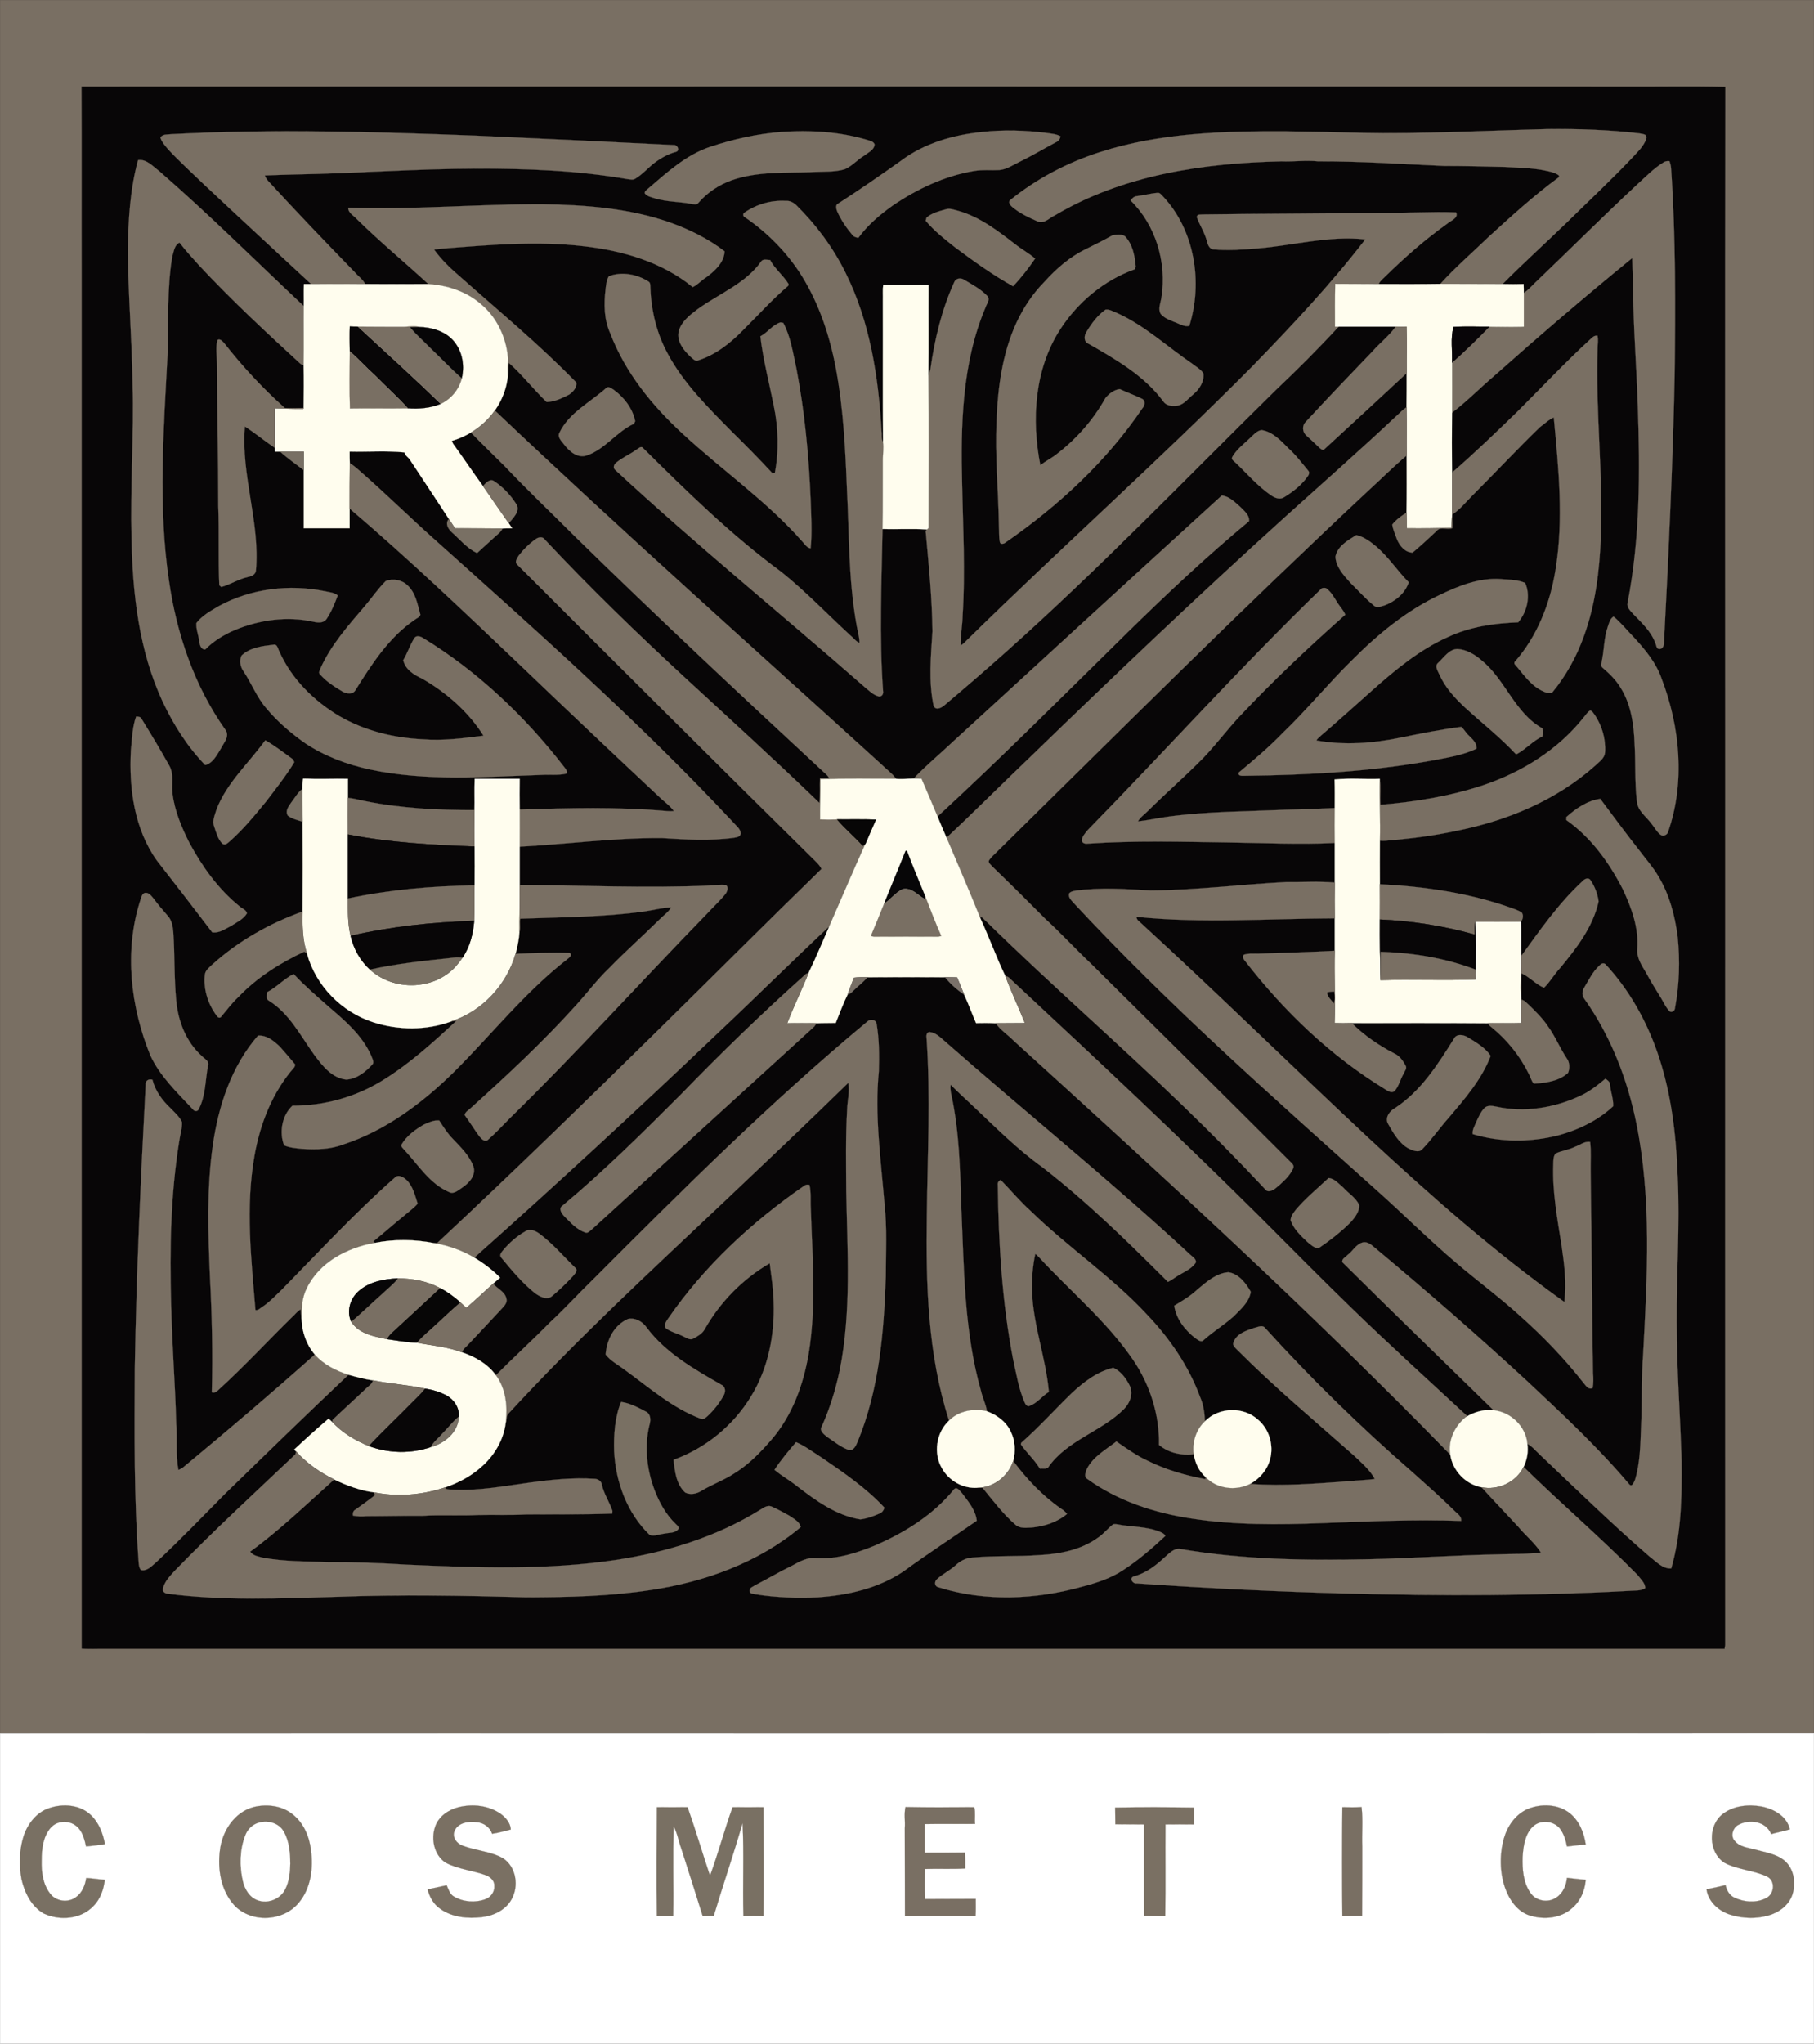 <?xml version="1.0" encoding="iso-8859-1"?>
<!-- Generator: Adobe Illustrator 16.0.0, SVG Export Plug-In . SVG Version: 6.00 Build 0)  -->
<!DOCTYPE svg PUBLIC "-//W3C//DTD SVG 1.1//EN" "http://www.w3.org/Graphics/SVG/1.1/DTD/svg11.dtd">
<svg version="1.1" id="Layer_1" xmlns="http://www.w3.org/2000/svg" xmlns:xlink="http://www.w3.org/1999/xlink" x="0px" y="0px"
	 width="1069.094px" height="1204.094px" viewBox="-0.047 -0.047 1069.094 1204.094"
	 style="enable-background:new -0.047 -0.047 1069.094 1204.094;" xml:space="preserve">
<rect x="-0.047" y="-0.047" width="1069.094" height="1204.094" fill="#333333" stroke="none"/>
<path style="fill:#796F63;stroke:#796F63;stroke-width:0.094;" d="M0,0h1069v1021.2c-356.3,0.2-712.699,0-1069,0.1V0z"/>
<path style="fill:#080607;stroke:#080607;stroke-width:0.094;" d="M48.1,51c304-0.1,608,0,912,0c18.8,0.1,37.7-0.3,56.6,0.2
	c-0.3,135.9-0.1,271.899-0.1,407.8c0,170-0.101,340,0,510.1c-0.101,0.5-0.2,1.601-0.3,2.2c-319.4,0-638.801,0-958.301,0
	c-3.3,0-6.6,0.101-9.8-0.1c0-270.4,0-540.8,0-811.2C48.1,123.7,48.301,87.4,48.1,51z"/>
<path style="fill:#796F63;stroke:#796F63;stroke-width:0.094;" d="M801.1,78.2c37,0.8,74-1.3,110.899-2.2c18-0.2,36,0.4,53.9,2.5
	c1.3,0.3,2.6,0.3,3.7,0.9c1.399,1.1,0.399,2.8-0.101,4c-1.8,3.7-4.899,6.5-7.6,9.5c-12.3,13-25.4,25.2-38.2,37.8
	c-12.7,12.3-25.8,24.1-38.2,36.6c-12.3-0.1-24.5,0-36.699-0.1c8.899-9.8,19.1-18.6,28.6-27.8c13.3-12.1,26.6-24.3,41.1-34.9
	c1.301-1.4-1.6-2.1-2.5-2.7c-9.399-3-19.3-2.9-29-3.5c-12-0.3-24-0.6-36-0.6c-24.699-1.1-49.3-2.8-74.1-2.7
	c-7.3-0.8-14.6,0.3-21.9,0c-45.899,1-93.3,8-133.3,31.8c-3.2,1.4-6.1,5.1-10,3.7c-5.399-2.4-10.899-4.9-15.399-8.8
	c-0.9-0.9-2.101-2.2-1.301-3.6c15.7-12.8,34-22.4,53.4-28.6c35.3-11.3,72.8-12.4,109.6-12.2C772.4,77.5,786.7,77.8,801.1,78.2z"/>
<path style="fill:#796F63;stroke:#796F63;stroke-width:0.094;" d="M101,79c60-3.2,120-1.4,180,0.9c38.7,1.7,77.301,3.6,115.9,5.5
	c2.2-0.4,4,3.2,1.5,4c-5.1,1.3-9.7,4.1-13.8,7.3c-3.4,2.9-6.5,6.3-10.4,8.6c-1.3,0.8-2.8,0.3-4.2,0.2c-29.399-5.1-59.3-6.3-89.1-6.2
	c-35.4,0-70.6,2.8-105.9,3.4c-6.3,0.2-12.699,0.3-19,0.6c0.5,1.4,1.301,2.5,2.2,3.5c16.601,18.1,33.601,35.8,50.7,53.4
	c2,2.4,4.8,4.2,6.3,7.1c-10.7,0-21.3-0.1-31.899,0c-21.301-19.8-42.801-39.5-64-59.5C112.5,101.2,105.5,94.9,99.1,88
	c-1.8-2.2-3.8-4.3-4.601-7C95.801,78.8,98.9,79.3,101,79z"/>
<path style="fill:#796F63;stroke:#796F63;stroke-width:0.094;" d="M460.4,77.7c16.9-1.2,34.1-0.2,50.4,4.6
	c1.6,0.6,3.899,0.8,4.6,2.7c-0.2,3.3-3.7,4.7-5.9,6.5c-4.199,2.4-7.3,6.3-11.8,8.2c-6,1.7-12.399,1.3-18.6,1.6
	C463,102,446.4,100.7,431,106.2c-7.5,2.7-14.3,7.3-19.5,13.3c-1.1,1.5-3,0.6-4.5,0.5c-7-1.3-14.3-1.1-21.1-3.2
	c-2.1-0.7-4.5-1.1-5.9-2.9c-0.3-1.4,1.2-2.1,2-2.9c11.101-9.5,22.301-19.8,36.4-24.5C432,82,446.1,78.8,460.4,77.7z"/>
<path style="fill:#796F63;stroke:#796F63;stroke-width:0.094;" d="M578.9,77.7c12.6-1.4,25.4-1,38,0.6c2.7,0.4,5.5,0.6,8,1.9
	c-0.1,1.8-1.3,3-2.9,3.7c-7,3.7-13.8,7.8-21,11.3c-3.899,1.8-7.5,4.5-12,4.9c-5,0.3-10.1-0.3-15.1,0.6
	c-17.3,2.9-33.5,10.6-47.9,20.4c-7.6,5.4-14.699,11.5-20.199,19c-1.2-0.3-2.5-0.5-3.301-1.5c-3.6-4.2-6.8-8.9-9.1-14
	c-0.5-1.3-1.1-3.1-0.1-4.3c12.8-8.2,25.199-16.8,37.6-25.6C544.7,84.3,561.9,79.4,578.9,77.7z"/>
<path style="fill:#796F63;stroke:#796F63;stroke-width:0.094;" d="M81.301,94.3c4.899-0.8,8.699,3.6,12.3,6.3
	c29.399,25.5,57,53.1,85.399,79.7c-0.1,11.6,0.101,23.2-0.1,34.8c-1-0.2-1.8-0.7-2.5-1.4C156,195,135.801,176.2,117,156
	c-3.8-4.3-7.8-8.5-11.199-13.1c-3.101,1.3-3.4,5.3-4.301,8.1c-3.3,19.2-2.1,38.7-2.8,58c-2.3,44.2-5.7,88.8,0.8,132.9
	c4.5,31.3,14.9,62.199,33.4,88.199c2.6,3.801-1.2,7.601-2.8,10.9c-2.3,3.7-4.7,8.6-9.2,9.7c-10.5-10.8-18.7-23.8-25.1-37.4
	C81.9,383.4,78.1,350,77.5,317.4C76.6,286.9,79,256.5,78.1,226c-0.4-26.3-2.601-52.6-2.8-79C75.6,129.3,76.6,111.5,81.301,94.3z"/>
<path style="fill:#796F63;stroke:#796F63;stroke-width:0.094;" d="M980.1,95.8c1.1-0.8,2.399-1.1,3.8-0.9c0.4,1.3,0.8,2.6,0.9,4
	c2.8,41,2.6,82.1,2.1,123.2c-1.1,52.3-3.6,104.6-6.3,156.9c-0.101,1.6-0.8,3.3-2.601,3.3c-1.899,0.101-1.8-2.1-2.399-3.3
	c-2.5-7.1-8.2-12.2-13.2-17.4c-1.6-1.899-3.9-3.8-3.2-6.5c7.4-38.199,7.4-77.3,6-116c-0.6-19.7-2.1-39.3-2.6-59
	c0-9.4-0.5-18.7-0.7-28.1c-27.8,22.6-55,46-81.8,69.8c-8.2,7-15.8,14.8-24.4,21.3c0-9.8,0.101-19.7,0-29.5
	c7.601-6.7,14.9-13.9,22-21.2c6.7,0.1,13.5,0.2,20.3,0c0-6.6,0-13.2,0-19.8c2.5-1.7,4.5-3.9,6.601-6c20.3-19.4,40.1-39.2,60.6-58.3
	C970,104,974.5,99.2,980.1,95.8z"/>
<path style="fill:#796F63;stroke:#796F63;stroke-width:0.094;" d="M670,115.5c4-0.4,8-1.6,12-1.9c1.5-0.3,2.4,1.1,3.301,2
	c18.8,20,23.6,50.6,15.6,76.3c-2.6,0.7-4.9-0.7-7.2-1.6c-3.3-1.4-7.1-2.5-9.6-5.3c-1.9-3.1,0-6.7,0.399-10
	c3.2-20.4-3.399-42.5-18.3-57C667.2,116.8,668.4,115.6,670,115.5z"/>
<path style="fill:#796F63;stroke:#796F63;stroke-width:0.094;" d="M438.9,125.1c7-4.8,15.6-7.3,24.1-6.8c2.301-0.2,4.5,0.9,6.2,2.5
	c11.8,11.6,21.8,25.1,29.101,39.9C512.7,189.6,517.7,222.1,519.5,254c0.301,2.2-0.3,4.5,0.9,6.4c0.5,3.5-0.1,7.1-0.1,10.6
	c-0.101,13.6,0.1,27.1-0.2,40.6c-0.601,31.801-2,63.7,0.3,95.5c0.3,1.5-0.5,3.2-2.3,3.2c-3.5-0.8-6-3.5-8.7-5.7
	c-48.9-42.8-99.4-83.8-147.1-128c-1.301-1.4-0.2-3.4,1.1-4.3c3.6-2.9,7.9-4.7,11.6-7.4c1.101-0.5,2.2-2,3.5-1.4
	c26,25.8,52.301,51.6,81.801,73.3c14.399,11.5,27.1,24.9,40.6,37.3c1.9,1.5,3.3,3.7,5.6,4.601c0-1.7-0.199-3.3-0.6-4.9
	c-6-28.1-5.3-57.1-6.8-85.7c-0.9-23.7-2.101-47.6-6.5-71.1c-3.601-19.1-9.8-37.9-20.101-54.5c-8.6-13.7-20.199-25.5-33.6-34.6
	C437.7,127.4,437.7,125.6,438.9,125.1z"/>
<path style="fill:#796F63;stroke:#796F63;stroke-width:0.094;" d="M205.2,122.3c38.3,1.4,76.601-2.2,114.9-2
	c24.899,0.4,50.2,2.3,74,10.5c11.7,4.1,23,9.6,32.899,17.2c-0.3,6.7-5.8,11.6-10.8,15.3c-2.8,1.7-5,4.4-8,5.8
	c-18.1-14.8-41.3-21.5-64.2-24.1c-27.6-3.2-55.5-0.8-83.1,1.4c-1.7,0.1-3.4,0.4-5.1,0.6c4.199,5.8,9.3,10.8,14.699,15.4
	c23.301,20.7,47.4,40.6,69.101,62.9c0.5,2.9-2,5.6-4.2,7.1c-4.1,2.1-8.6,4.3-13.3,4.4c-7.7-7.4-14.3-16-22.3-23.1
	c-0.301,2.8,0.1,5.6-0.601,8.4c-0.1-3.7,0-7.3,0.101-11c-0.9-12.2-6.601-24.4-16.2-32.2c-8.5-7.3-19.7-10.9-30.7-11.6
	c-14-12.9-28.7-25-42.3-38.4C208.301,126.9,205.1,125.4,205.2,122.3z"/>
<path style="fill:#796F63;stroke:#796F63;stroke-width:0.094;" d="M546,128.2c3.101-2.7,7.101-3.7,11-4.8
	c2.601-1,5.301,0.2,7.801,0.8c12.6,3.6,23.199,11.7,33.399,19.6c3.8,3,8.101,5.3,11.8,8.5c-3.899,5.7-8.199,11.3-13,16.3
	C585.1,162,574,154,563.1,145.9c-6.2-4.9-12.5-9.8-17.601-15.9C545.6,129.6,545.9,128.6,546,128.2z"/>
<path style="fill:#796F63;stroke:#796F63;stroke-width:0.094;" d="M709,126.3c35.4-0.5,70.7-0.4,106-1
	c14.4,0.3,28.801-0.8,43.101-0.2c1.7,3.3-3.3,4.9-5.3,6.7c-12.9,9.2-24.9,19.7-36.2,30.8c-1.5,1.5-3.2,2.7-4.101,4.7
	c-8.6-0.1-17.1,0-25.6-0.1c-0.2,8.4-0.1,16.8-0.1,25.2c0.5,0,1.6,0,2.1,0c-11.9,12.9-24.3,25.3-37.1,37.4
	C699.2,281.5,648.1,334.8,593,383.9c-12,10.699-24.199,21.199-36.5,31.6c-1.699,1.5-5.1,3.2-6.3,0.3c-3.1-14.399-1.6-29.3-0.7-43.8
	c-0.199-19.8-2.199-39.5-4-59.2l0.801-0.899c0.199-0.2,0.699-0.7,0.899-0.9c0-29.9,0.2-59.7-0.1-89.6c0.399-1.3,0.899-2.6,1.2-3.9
	c2.5-17.5,6.6-35,14-51.2c0.899-2.5,3.899-2.9,5.899-1.5c4.8,2.8,9.8,5.5,13.601,9.5c2,2.1-0.301,4.5-1,6.7
	c-14,33-14.7,69.7-13.801,105c0.5,25.4,1.9,50.7,0.301,76.1c-0.101,6-1.301,12-1.2,18.101c1.3-0.601,2.399-1.7,3.399-2.8
	C625,322.9,683.1,271.1,737.9,215.9c23.3-24,46.3-48.4,66.7-74.9c-21.4-2.4-42.4,3.6-63.601,5.3c-8.699,0.8-17.399,1.3-26.1,0.6
	c-2.4-0.5-3.2-3-3.7-5.1c-1.3-4.9-4.2-9.2-5.899-13.9C705.4,125.9,707.7,126.5,709,126.3z"/>
<path style="fill:#796F63;stroke:#796F63;stroke-width:0.094;" d="M655.6,138.6c2.3-0.3,5.1-0.9,7.3,0.5c4.6,4.7,5.9,11.7,6.4,18
	c-0.101,0.4-0.4,1.2-0.601,1.5c-18,6.4-33.5,19.3-43.899,35.4c-15.2,23.5-17,53.2-11.7,80.1c3-2.5,6.5-4.1,9.5-6.5
	c11.7-8.9,21.7-20.3,28.899-33.2c2.101-2.5,5-4.8,8.4-5.2c4.3,2,8.8,3.6,13.1,5.7c2.2,1.1,1.7,4,0.301,5.5
	C652,271.9,623.6,298.1,592.5,319.6c-1,0.9-3.3,1.2-3.3-0.6c-0.6-3-0.3-6-0.5-9c-0.3-20.7-2.399-41.3-1.399-62
	C588,228.3,590.7,208.2,599,190.1c4.101-8.8,9.5-17,16.301-23.9c7-7.8,15-14.8,24.399-19.4C645.1,144.2,650.4,141.5,655.6,138.6z"/>
<path style="fill:#796F63;stroke:#796F63;stroke-width:0.094;" d="M448.7,153.8c1.2-1.5,3.5-0.6,5.101-0.7
	c2.8,5.3,7.8,9.1,10.899,14.2c0,0.2-0.1,0.8-0.2,1c-9.399,8-17.6,17.2-26.399,25.9c-7.601,7.9-16.5,14.9-27.101,18.2
	c-1.699,0.3-2.899-1.3-4.1-2.3c-4.1-3.8-8.3-9.1-6.9-15.1c1.601-5.7,6.601-9.5,11.101-12.9C423.801,172.9,439.5,167,448.7,153.8z"/>
<path style="fill:#796F63;stroke:#796F63;stroke-width:0.094;" d="M358.801,162.7c7.6-2.9,16.5-1.2,23.3,3.1c1.5,0.8,1,2.9,1.2,4.3
	c0.5,13.3,3.8,26.6,10.199,38.3c9.4,17.5,23.7,31.6,37.5,45.6c8.2,8.1,16.4,16.3,24.301,24.9c0.3-0.1,1-0.2,1.3-0.2
	c2.5-13.1,2.1-26.7-0.601-39.7c-2.699-13.6-6.3-27.1-7.899-40.9c4.3-2.2,7.1-6.8,11.899-8.2c0.4,0.1,1.2,0.3,1.601,0.3
	c4.399,8.3,5.7,17.8,7.7,26.8c4.899,25.4,7.3,51.2,8.399,77c0.3,9.6,1,19.4,0,29c-2.2-0.3-3.399-2.4-4.8-3.9
	c-21-23.899-47.3-42-70.5-63.5c-18.1-16.6-34-36.2-42.8-59.3c-3.7-8.2-3.8-17.4-2.7-26.2C357.2,167.6,357.4,164.9,358.801,162.7z"/>
<path style="fill:#FFFDEE;stroke:#FFFDEE;stroke-width:0.094;" d="M179.1,167.3c1.399,0,2.8,0,4.2,0c10.6-0.1,21.199,0,31.899,0
	c12.4,0.1,24.8,0,37.2,0c11,0.7,22.2,4.3,30.7,11.6c9.6,7.8,15.3,20,16.2,32.2c-0.101,3.7-0.2,7.3-0.101,11
	c-0.8,7-3.5,13.9-7.6,19.7c-3.7,5.3-8.601,9.7-14.101,13c-3.5,2-7.3,3.8-11.3,4.9c0.4,1,0.8,1.9,1.5,2.7
	c5.7,7.9,11.101,16,16.9,23.9c5,7.3,10.1,14.601,15.2,21.9c0.699,1,1.3,2,2,3c-1.9,0-3.801,0-5.7,0.1c-9.3-0.1-18.601,0-28-0.1
	c-1.2-1.8-2.4-3.7-3.601-5.5c-7.5-11.6-15.199-23-22.699-34.5c-0.9-1.8-3.101-2.6-3.4-4.7c-10.8-1.1-21.6-0.2-32.4-0.5
	c0,2.3,0,4.6,0.101,6.9C206,281.8,206,290.7,206,299.6c0,3.9,0,7.7,0,11.601c-9,0-18,0-27,0c0-11.4,0-22.8,0-34.2c0-3.6,0-7.3,0-11
	c-4.699,0-9.399,0-14,0c-0.8,0-2.3,0-3,0c0-0.5,0-1.6,0-2.1c0-7.8-0.1-15.6,0-23.4c5.601,0.1,11.101,0.4,16.7,0.3l0.2-0.5
	c0.1-8.4,0.2-16.8,0-25.2c0.2-11.6,0-23.2,0.1-34.8C179.1,176,178.9,171.6,179.1,167.3z"/>
<path style="fill:#FFFDEE;stroke:#FFFDEE;stroke-width:0.094;" d="M786.9,167.2c8.5,0.1,17,0,25.6,0.1
	c12.101,0,24.2,0.1,36.301-0.1c12.199,0.1,24.399,0,36.699,0.1c4.101,0.1,8.2,0.1,12.4,0c0.1,1.7,0.1,3.5,0.1,5.3
	c0,6.6,0,13.2,0,19.8c-6.8,0.2-13.6,0.1-20.3,0c-7.1,0.1-14.1-0.3-21.1,0.2c-1.9,6.8-0.5,14-0.9,21c0.101,9.8,0,19.7,0,29.5
	c-0.1,11.8-0.1,23.5,0,35.3c0.101,8.2,0,16.5,0,24.8v0.7c-0.2,2.399-0.2,4.699-0.3,7.1c-8.8,0.2-17.6,0.3-26.4,0.2
	c0-3,0-6.101-0.1-9.2c0.2-11.2,0.1-22.4,0.1-33.7c-0.1-9.5,0.101-18.9-0.1-28.4c0.1-6.7,0.1-13.4,0.1-20.1
	c-0.1-9.1,0.2-18.2-0.1-27.4c-2.2,0.1-4.3,0.1-6.4,0c-11.199,0-22.399,0-33.6,0c-0.5,0-1.6,0-2.1,0
	C786.801,184,786.7,175.6,786.9,167.2z"/>
<path style="fill:#FFFDEE;stroke:#FFFDEE;stroke-width:0.094;" d="M520.301,177c0.1-3.1-0.2-6.2,0.199-9.3
	c8.9,0.3,17.801,0,26.7,0.1c-0.1,17.9,0.101,35.8-0.1,53.6c0.3,29.9,0.1,59.7,0.1,89.6c-0.2,0.2-0.7,0.7-0.899,0.9
	c-8.7-0.601-17.4,0-26.2-0.301c0.3-13.5,0.1-27,0.2-40.6c0-3.5,0.6-7.1,0.1-10.6C520.2,232.6,520.4,204.8,520.301,177z"/>
<path style="fill:#796F63;stroke:#796F63;stroke-width:0.094;" d="M651.5,182.4c2.301-0.4,4.301,1.1,6.4,1.8
	c16.6,7.4,29.9,20,44.8,30.1c2.2,1.8,5,3.2,6.5,5.7c0.5,4.9-2.399,9.3-6,12.3c-2.899,2.3-5.3,5.9-9.2,6.6
	c-2.899,0.4-6.6,0.3-8.399-2.4c-11.2-15.2-28-24.8-44.101-34c-3-1.2-2.699-4.9-1.1-7.2C643.301,190.5,646.801,185.7,651.5,182.4z"/>
<path style="fill:#080607;stroke:#080607;stroke-width:0.094;" d="M206.1,192.3c1.6,0.1,3.2,0.1,4.8,0.1
	c16.4,15.1,32.9,30,48.8,45.5c-6.1,2.5-12.8,3.1-19.399,2.6c-6.101-6.8-13-12.9-19.4-19.4c-5.1-4.6-9.6-9.7-14.8-14.1
	C206,202.1,205.9,197.2,206.1,192.3z"/>
<path style="fill:#796F63;stroke:#796F63;stroke-width:0.094;" d="M210.9,192.4c8.7,0.1,17.4,0.1,26.1,0.1
	c3.4,0.1,6.801-0.8,10.101,0.1c-1.8,0-3.601,0.1-5.4,0.2c3.5,4.4,7.8,7.9,11.601,11.9c6.399,6,12.3,12.4,18.8,18.1
	c-1.601,6.6-6.3,12.2-12.4,15.1C243.801,222.4,227.301,207.5,210.9,192.4z"/>
<path style="fill:#796F63;stroke:#796F63;stroke-width:0.094;" d="M822.5,192.4c2.101,0.1,4.2,0.1,6.4,0c0.3,9.2,0,18.3,0.1,27.4
	c-16.1,14.9-32.199,29.9-48.399,44.7c-1,1.2-2.4-0.2-3.2-0.9c-2.5-2.5-5.1-4.8-7.7-7.2c-2.2-2-2.399-5.8-0.2-7.9
	c12.9-14,26.101-27.8,39.4-41.6C813.301,201.9,818.6,197.9,822.5,192.4z"/>
<path style="fill:#080508;stroke:#080508;stroke-width:0.094;" d="M856.6,192.6c7-0.5,14-0.1,21.1-0.2
	c-7.1,7.3-14.399,14.5-22,21.2C856.1,206.6,854.7,199.4,856.6,192.6z"/>
<path style="fill:#070607;stroke:#070607;stroke-width:0.094;" d="M241.7,192.8c1.8-0.1,3.601-0.2,5.4-0.2c6.7,0.2,13.6,2,18.6,6.6
	c6.4,5.9,8.4,15.4,6.4,23.6c-6.5-5.7-12.4-12.1-18.8-18.1C249.5,200.7,245.2,197.2,241.7,192.8z"/>
<path style="fill:#796F63;stroke:#796F63;stroke-width:0.094;" d="M937.6,199.5c1-1,2.2-2,3.899-1.7c0.4,2.3,0.101,4.7,0,7.1
	c-1.3,37.4,3.4,74.7,1.9,112.1c-0.8,19.5-3.2,39.1-9.9,57.6c-4.3,12-10.5,23.4-18.699,33.301c-2.2,0.899-4.5-0.2-6.5-1.2
	C901.5,403.2,897.4,396.6,892.5,391.1v-1c13.4-15.1,21-34.5,24.2-54.3c4.9-29.8,1.8-60-1-89.9c-3.1,1.3-5.5,3.8-8.2,5.7
	c-13.5,13.1-26.399,26.9-39.699,40.2c-3.9,3.9-7.4,8.4-12.101,11.4c0-8.3,0.101-16.6,0-24.8c13.2-11.4,25.7-23.5,38.101-35.5
	C908.4,228.4,922.4,213.4,937.6,199.5z"/>
<path style="fill:#796F63;stroke:#796F63;stroke-width:0.094;" d="M128.2,200.2c1.601-0.7,2.7,0.7,3.7,1.7
	c10.9,13.9,22.9,26.9,36.1,38.6c3.601-0.1,7.301-0.1,10.9-0.2l-0.2,0.5c-5.6,0.1-11.1-0.2-16.7-0.3c-0.1,7.8,0,15.6,0,23.4
	c-6-4.1-11.6-8.7-17.699-12.7c-2.5,28.6,9,56.3,6.5,84.8c-0.2,2.5-2.601,3.5-4.801,3.9c-5.399,1.199-10.3,4.399-15.6,5.899
	c-0.3-0.3-0.9-0.8-1.2-1c-0.7-15.5,0-31.2-0.6-46.7c0-28.1-0.7-56.1-0.8-84.2C127.801,209.4,126.801,204.6,128.2,200.2z"/>
<path style="fill:#796F63;stroke:#796F63;stroke-width:0.094;" d="M206.1,207c5.2,4.4,9.7,9.5,14.8,14.1
	c6.4,6.5,13.3,12.6,19.4,19.4c-11.301,0.2-22.801-0.1-34.101,0.1C205.801,229.4,206,218.2,206.1,207z"/>
<path style="fill:#796F63;stroke:#796F63;stroke-width:0.094;" d="M357.4,228.4c1.3-1,2.9,0.4,4.1,1.1
	c6.2,4.5,11.301,11,12.801,18.6c-0.2,0.4-0.5,1.1-0.7,1.5c-10.2,4.6-16.9,14.9-27.601,18.6c-5.6,2.1-10.6-2.4-13.699-6.5
	c-1.4-2-4.101-4.2-2.601-6.9C335.5,242.9,348,236.9,357.4,228.4z"/>
<path style="fill:#796F63;stroke:#796F63;stroke-width:0.094;" d="M823.5,244.5c1.801-1.6,3.4-3.4,5.4-4.6c0.2,9.5,0,18.9,0.1,28.4
	c-7.899,6.6-15.199,14-22.8,20.9C731.9,358.6,660,430.4,587.6,501.7c-1.601,1.7-3.601,3.2-4.9,5.399c-0.2,1.4,1.2,2.301,2,3.301
	c10.5,10.1,20.9,20.399,31.2,30.8c9.4,8.6,18,18,27.2,26.7c39.2,38.8,78.399,77.6,117.399,116.6c1,0.9,2.2,2,1.7,3.6
	c-2.1,4.801-6.3,8.4-10.2,11.7c-1.8,1.5-4.899,3.101-6.5,0.7c-15.6-16.7-31.699-33-48.199-48.9C659,614.6,618.7,579.6,580.7,542.3
	c-1-0.6-1.899-2.7-3.1-1.6c-6.3-15.8-13.2-31.5-19.8-47.2c17-15.9,33.399-32.4,50.3-48.5c48.899-47.4,98.3-94.4,148.8-140.1
	C779.2,284.8,801.7,265,823.5,244.5z"/>
<path style="fill:#796F63;stroke:#796F63;stroke-width:0.094;" d="M277.5,254.8c5.5-3.3,10.4-7.7,14.101-13
	C366.1,312.5,443,380.8,519.1,450c2.899,2.9,6.5,5.4,9,8.8c-14.8,0-29.7-0.2-44.601,0.2c0.101,7.9-0.3,15.8-0.199,23.7
	c3.3,0.1,6.6,0.1,10,0c4.6,5.6,10.3,10.1,15.1,15.6c0.4-0.3,1.2-0.899,1.6-1.2c-7.3,16.101-14.199,32.4-21.3,48.601
	c-22,20.6-43.399,41.899-65.399,62.6C376.1,653.3,328.2,697.5,279.5,740.9c-7.199-4.2-15.199-7.101-23.5-8.5
	c0.5-0.101,1.4-0.2,1.801-0.301C302.7,690.2,346.6,647.4,390.4,604.3c31.2-30.7,62.2-61.8,93.7-92.399c-0.7-1.5-1.8-2.801-3-4
	C422,449.6,363.301,391.1,304.6,332.4c-1.4-1.5,0.1-3.5,0.899-4.9c2.801-3.7,6.2-7.1,10-9.8c1.601-1.3,4.301-1.9,5.601,0.2
	c26.6,28.399,54.6,55.5,83.1,81.8c26.4,24.3,52.9,48.399,78.7,73.3c0.5-4.8,0.1-9.7,0.3-14.5c1.9,0.1,3.7,0.1,5.5,0.1
	c-0.6-1.399-1.8-2.399-2.899-3.399C436.5,409.5,387.4,363.6,339.4,316.6c-14-14-28.4-27.6-42-42C290.801,268,284,261.5,277.5,254.8z
	"/>
<path style="fill:#796F63;stroke:#796F63;stroke-width:0.094;" d="M743.301,253.3c6.5,0.9,11.399,6.1,15.8,10.6
	c4.399,3.9,8,8.7,11.8,13.3c1.3,1.2,0.2,2.9-0.7,4c-3.5,4.8-8.3,8.5-13.3,11.6c-2.5,1.7-5.5,0.6-7.8-1c-7.8-5.3-14-12.6-20.8-19.1
	c-0.9-1-2.9-1.9-2.101-3.5c2.5-4.4,6.601-7.5,10.2-10.9C738.5,256.3,740.4,254,743.301,253.3z"/>
<path style="fill:#787064;stroke:#787064;stroke-width:0.094;" d="M165,266c4.601,0,9.301,0,14,0c0,3.7,0,7.4,0,11
	C174.301,273.4,169.4,270,165,266z"/>
<path style="fill:#796F63;stroke:#796F63;stroke-width:0.094;" d="M206.1,272.9c2.899,1.6,5.2,4,7.8,6.2
	c14,12.3,27.3,25.4,41.2,37.8c60.6,54.3,121.6,108.3,177.2,167.8c1.6,1.899,4.1,3.6,4.199,6.3c-0.199,2-2.3,2.2-3.8,2.5
	c-14.2,2-28.5,1.1-42.7,0.2c-28-0.2-55.899,3.6-83.8,5.1c0.101-7.3,0-14.6,0-21.899c29-0.9,58-1.7,86.9,0.899
	c1.3,0.101,2.7,0.101,4,0C394.7,474.4,391,472,388,469c-27-25.3-53.899-50.7-80.699-76.4c-33.2-31.6-66.4-63.3-101.301-93
	C206,290.7,206,281.8,206.1,272.9z"/>
<path style="fill:#7A7064;stroke:#7A7064;stroke-width:0.094;" d="M284.6,286.3c1.7-1.8,4.2-4.8,6.8-2.7c5.1,3.4,9.5,8.1,12.8,13.3
	c2.7,4.2-1.899,8.2-4.399,11.3C294.7,300.9,289.6,293.6,284.6,286.3z"/>
<path style="fill:#796F63;stroke:#796F63;stroke-width:0.094;" d="M561.7,436.8c52.7-48.3,105.4-96.7,158.3-144.9
	c4.301,0.4,7.5,3.7,10.601,6.4c2.399,2.5,5.8,4.9,5.5,8.7c-24.9,20.6-48.5,42.9-71.601,65.5c-37.1,36.5-73.8,73.3-112,108.5
	c-3.1-7.4-6.3-14.9-9.5-22.3l-0.199-0.3c-1.301-0.101-2.5-0.301-3.801-0.4C546.2,450.5,554.2,443.9,561.7,436.8z"/>
<path style="fill:#7A7064;stroke:#7A7064;stroke-width:0.094;" d="M820.5,309c2.301-2.9,5.301-5.1,8.4-7c0.1,3.1,0.1,6.2,0.1,9.2
	c8.801,0.1,17.601,0,26.4-0.2c0.1-2.4,0.1-4.7,0.3-7.1c0.101,2.399,0.3,4.8,0.2,7.199c-2.8,1.4-6.9-1.199-9.2,1.601
	c-4.6,4.3-9.3,8.7-14.2,12.8c-4.399,0-7.6-3.9-9.199-7.7C822.301,314.9,820.9,312,820.5,309z"/>
<path style="fill:#797064;stroke:#797064;stroke-width:0.094;" d="M264.5,305.7c1.2,1.8,2.4,3.7,3.601,5.5c9.399,0.1,18.7,0,28,0.1
	c-0.7,1.8-2.3,3-3.7,4.2c-3.8,3.4-7.5,6.9-11.3,10.3c-5.9-2.8-10-7.899-14.7-12.1C264.1,311.7,262.1,308.4,264.5,305.7z"/>
<path style="fill:#796F63;stroke:#796F63;stroke-width:0.094;" d="M799.301,315.2c4.5,1,8.199,3.8,11.699,6.7
	c7.301,6.199,12.5,14.399,19.2,21.1c-2.1,6.5-7.8,11.1-13.899,13.5c-2.2,0.6-4.9,2.1-6.9,0c-4.9-4-9.1-8.8-13.6-13.2
	c-3.9-4.399-8.5-9.2-8.801-15.399C788.2,321.7,794.301,318.3,799.301,315.2z"/>
<path style="fill:#796F63;stroke:#796F63;stroke-width:0.094;" d="M848.4,350.5c11.1-5.3,23.1-10.2,35.7-9.4
	c4.899,0.4,10.1,0.301,14.7,2.301c3.399,7.5,1.199,17-4.101,23.199c-14.2,0.5-28.5,2.601-41.5,8.7c-16.5,7.4-30.6,19-44,30.9
	c-10.2,9.1-20.399,18.3-30.8,27.2c-0.9,0.899-2,1.6-2.6,2.8c16.5,3,33.5,1.7,49.8-1.7c11.8-2.4,23.6-4.8,35.6-6.3
	c1.7,1.5,2.7,3.6,4.4,5.1c2.1,2.101,4.8,4.4,4.6,7.7c-8.899,4.3-18.8,5.5-28.399,7.4C806.301,454.6,770.1,456.6,734,457
	c-1.5-0.1-4.5,0.6-4-1.9c8.9-7.399,17.801-14.899,25.9-23.3c14.3-13.7,26.8-29.1,41-43C812,373.6,828.9,359.7,848.4,350.5z"/>
<path style="fill:#796F63;stroke:#796F63;stroke-width:0.094;" d="M227.301,342.3c4.199-1.7,9.699-0.7,12.899,2.601
	c4.8,4.399,5.8,11.199,7.5,17.199c-0.399,1.601-2.3,2.101-3.5,3.101c-15.1,10.3-25.2,26.1-34.8,41.399c-1.6,2.7-5.3,2.101-7.7,0.7
	c-4.7-2.8-9.399-5.8-13-9.899c-1.3-1-0.3-2.5,0.101-3.601C195,379.9,205.2,368.5,215,357C219.1,352.2,222.7,346.8,227.301,342.3z"/>
<path style="fill:#796F63;stroke:#796F63;stroke-width:0.094;" d="M129,357c18.9-10.3,41.5-13,62.5-8.7c2.5,0.601,5.4,0.7,7.5,2.5
	c-1.8,4.7-3.699,9.5-6.5,13.7c-1.699,2.6-5,2.4-7.6,1.8c-15.6-3.5-32.1-1.2-46.7,4.9c-6.3,2.7-12.399,6.399-17.3,11.399
	c-2.9,0-3.3-3.3-3.6-5.5c-0.5-3.399-1.9-6.699-1.601-10.1C119.1,362.6,124.2,359.8,129,357z"/>
<path style="fill:#796F63;stroke:#796F63;stroke-width:0.094;" d="M778.301,347.2c0.699-1,2.1-1,3.199-0.7
	c3.101,2.2,4.9,5.8,6.9,8.9c1.5,2.3,3.4,4.199,4.4,6.699c-21.4,19-42.4,38.7-62.101,59.7c-7.399,7.9-13.899,16.601-21.399,24.5
	c-10.601,10.8-22,20.7-32.7,31.3c-2,2.101-4.601,3.7-6,6.301c6.2-0.7,12.3-2.101,18.399-2.9c22.9-3,46-3,69-4
	c9.5-0.1,19.101-0.7,28.601-1c-0.101,6.9-0.101,13.7,0,20.6c-20.9,1-41.7,0-62.5-0.3c-27.7-0.399-55.5-1.2-83.101,0.7
	c-1.5,0.2-3.199-0.2-3.5-1.9c0.301-2.399,2-4.3,3.5-6.1C687,442,731,393,778.301,347.2z"/>
<path style="fill:#796F63;stroke:#796F63;stroke-width:0.094;" d="M947.4,369.6c0.8-2.3,1.3-5,3.5-6.399
	c4.5,3.7,8.2,8.399,12.3,12.6c6.5,7.101,12.8,14.7,16,23.9c10.9,28.5,14,61,3.9,90.2c-0.4,2-3.101,3.1-4.7,1.699
	c-2.2-1.8-3.5-4.399-5.3-6.6c-3.101-4.1-7.9-7.3-8.4-12.8c-1.399-11.3-0.7-22.8-1.399-34.101C962.9,426.7,961.2,414.8,955,405
	c-2.699-4.5-6.5-8.2-10.5-11.6c-1.5-1.101-0.5-3-0.399-4.5C945.4,382.5,945.301,375.8,947.4,369.6z"/>
<path style="fill:#796F63;stroke:#796F63;stroke-width:0.094;" d="M244.1,376c1.1-1.9,3.6-1.2,5.1-0.2c32.7,19.9,60.8,46.8,84,77
	c0.7,0.9,0.9,1.8,0.7,2.9c-4.9,1.2-9.9,0.5-14.9,0.8c-33.6,1.1-67.8,3.9-101-3.2c-13.5-2.899-26.6-7.8-38.1-15.399
	c-8.5-6-16.5-12.801-23.1-20.801c-5.601-6.5-8.601-14.6-13.301-21.6c-1.899-2.6-2.6-6.3-1.199-9.3c5-4.8,12.199-5.601,18.8-6.4
	c2.3-0.6,2.6,2.4,3.399,3.8C171.7,399.9,184.9,412.9,200,421.9c14.9,8.6,31.9,12.8,49,13.6c12,1,24-0.6,35.9-2.1
	c-8.8-14-21.6-25.2-35.9-33.5c-4.8-2.2-10.1-5.301-11.399-11C240.1,384.8,241.5,380.1,244.1,376z"/>
<path style="fill:#796F63;stroke:#796F63;stroke-width:0.094;" d="M847.5,390.5c3.5-3.2,6.4-8.1,11.5-8.2
	c5.301,0.4,10.101,3.2,14,6.601C887.2,400.3,892.6,420,909,429.1c0.2,1.601,0.2,3.2,0,4.7c-5.6,2.601-9.699,7.5-15.1,10.4
	l-0.7-0.101c-9.1-9.699-19.5-17.899-29.399-26.899c-6.301-5.8-12.2-12.2-15.7-20.2C847.2,395,845.4,392.3,847.5,390.5z"/>
<path style="fill:#796F63;stroke:#796F63;stroke-width:0.094;" d="M933.4,422.5c1.2-1.3,2.1-3.1,3.7-3.9
	c1.399,0.2,1.899,1.601,2.7,2.5c4.3,6.4,6.6,14.301,6.1,22c-0.2,3.7-3.6,5.7-5.9,8c-22.6,20.2-51.5,32.2-81,38.2
	c-12.8,2.8-25.899,4.5-39,5.7c-2.3,0.1-4.6,0.6-6.8,0.2c0.4-12.2-0.5-24.3-0.1-36.4c0.8,5,0,10.2,0.399,15.3
	c20.4-1.699,40.9-5,60.5-11.5C896.9,454.9,918.301,441.6,933.4,422.5z"/>
<path style="fill:#796F63;stroke:#796F63;stroke-width:0.094;" d="M80.2,422.1c1.2,0.101,2.601,0.101,3.2,1.4
	c5.6,9.1,11.2,18.3,16.4,27.7c2.8,5,1.1,10.899,1.8,16.3c1.3,10.2,5.3,19.8,9.899,28.9C119.1,510.5,128.6,523.8,141.1,533.9
	c1.399,1.3,3.899,2,4.399,4.1c-2,3.5-5.899,5.2-9.1,7.3c-3.6,1.8-7.2,4.601-11.4,3.9c-10.8-14.2-21.699-28.3-32.699-42.4
	c-13.2-18.6-16.4-42.5-15.2-64.8C77.801,435.3,77.9,428.4,80.2,422.1z"/>
<path style="fill:#796F63;stroke:#796F63;stroke-width:0.094;" d="M156.301,436.1c5.8,3.301,11,7.4,16.399,11.301
	c0.2,0.399,0.5,1.199,0.7,1.6c-4.9,8.1-10.8,15.5-16.5,23c-6.7,8.2-13.4,16.4-21.4,23.5c-1.199,1-2.8,2.8-4.5,1.5
	c-2.699-2.7-3.6-6.6-4.8-10.1c-1.399-3.4,0.5-6.9,1.4-10.2C133.7,461,146.6,449.5,156.301,436.1z"/>
<path style="fill:#FFFDEE;stroke:#FFFDEE;stroke-width:0.094;" d="M178.2,464.8c0.101-2,0-4.1,0.4-6.1c8.8,0.3,17.6,0,26.399,0.1
	c0,3.7,0,7.4,0,11.2c-0.1,7.2,0,14.4,0,21.6c0,12.5,0,25.101,0,37.7c0,7.4-0.199,14.8,1.601,22c1.7,7.601,5.7,14.7,11.399,19.9
	c12.4,11.399,32.801,12.3,46.2,2.1c3.3-2.5,6-5.7,8.3-9.1c4.4-6.4,6.301-14.101,6.9-21.7c0.3-7,0-13.9,0.2-20.9
	c0.1-7.6,0-15.3,0-22.899c-0.2-7.2-0.101-14.3,0-21.5c0.1-6.101-0.101-12.2,0.1-18.4c8.8,0,17.601,0,26.5,0
	c0,6.101-0.1,12.101,0,18.101c0,7.3,0.101,14.6,0,21.899c0,7.5,0,15,0,22.5c0.2,9.2-0.2,18.5-0.1,27.7c-0.3,4.4-1.2,8.7-2.3,12.9
	c-5.2,18.3-19.7,33.899-37.9,39.8c-14.6,5.399-31.2,5.3-46,0.5c-18.6-6-33.9-21.5-39-40.4c-2.7-8-2.8-16.5-2.6-24.8
	c0.1-17.6,0.1-35.2,0-52.9C178.2,477.7,178.301,471.3,178.2,464.8z"/>
<path style="fill:#FFFDEE;stroke:#FFFDEE;stroke-width:0.094;" d="M483.5,459c14.9-0.4,29.801-0.2,44.601-0.2
	c5,0.4,9.899-0.5,14.899-0.1c3.2,7.399,6.4,14.899,9.5,22.3c1.7,4.2,3.5,8.4,5.301,12.5c6.6,15.7,13.5,31.4,19.8,47.2
	c5.3,11.399,9.5,23.2,14.899,34.399c3.5,9.4,7.801,18.4,11.5,27.601c-5.8,0.1-11.5,0-17.199,0.1c-3.9-0.2-7.7-0.2-11.601-0.1
	c-2.399-5.5-4.399-11.2-7-16.7c-1.399-3.4-2.7-6.9-4.2-10.2c-2.399-0.1-4.8-0.1-7.1-0.1c-15.3-0.101-30.5-0.101-45.7,0
	c-2.7,0-5.3-0.101-8,0.3c-1.2,3.3-2.6,6.5-3.7,9.9c-2.699,5.399-4.699,11.1-7,16.699c-3.8,0.101-7.5,0-11.3,0.2
	c-5.8,0-11.5-0.1-17.3,0c3.8-10.1,8.7-19.7,12.6-29.7c4.4-9,8.2-18.3,12.2-27.399c7.101-16.2,14-32.5,21.3-48.601
	c2-4.8,4.101-9.5,6.2-14.3c-7.7-0.2-15.3-0.1-22.899-0.1c-3.4,0.1-6.7,0.1-10,0C483.2,474.8,483.6,466.9,483.5,459z"/>
<path style="fill:#FFFDEE;stroke:#FFFDEE;stroke-width:0.094;" d="M786.5,459.2c8.801-0.9,17.801-0.101,26.601-0.4
	c-0.4,12.101,0.5,24.2,0.1,36.4c0,8.5-0.1,17.1,0,25.7c0.101,6.899,0,13.8,0,20.8c-0.1,11.899,0.101,23.8,0.4,35.7
	c18.6-0.5,37.3,0.3,56-0.4c-0.101-1.9-0.101-3.9,0-5.8c0-9.4,0.2-18.8-0.2-28.2c9,0,17.9,0.1,26.9-0.1c0.199,6.8,0,13.6,0.1,20.399
	c0.3,8.3-0.6,16.601,0.1,25v0.601c0,4.6-0.1,9.199,0,13.8c-6.6,0.2-13.1,0-19.699,0.1c-26.7-0.2-53.4-0.1-80.2-0.1
	c-3.4,0.1-6.7,0.1-10.101,0c0.5-14.2-0.3-28.4,0.101-42.601c0-6.3,0-12.699,0-19.1c-0.101-7-0.101-14.1,0-21.1
	c0-7.801,0-15.5,0-23.301c-0.101-6.899-0.101-13.699,0-20.6C786.6,470.4,786.7,464.8,786.5,459.2z"/>
<path style="fill:#787064;stroke:#787064;stroke-width:0.094;" d="M171.7,472.6c2.101-2.6,3.7-5.899,6.5-7.8
	c0.101,6.5,0,12.9,0.101,19.3c-3-1-6.2-1.699-8.7-3.6C167.801,477.7,170.2,474.8,171.7,472.6z"/>
<path style="fill:#796F63;stroke:#796F63;stroke-width:0.094;" d="M205,470c3.4,0.3,6.7,1.3,10,1.9c21.2,4.3,43,5.399,64.601,5.3
	c-0.101,7.2-0.2,14.3,0,21.5c-25-0.9-50-2.3-74.601-7.101C205,484.4,204.9,477.2,205,470z"/>
<path style="fill:#796F63;stroke:#796F63;stroke-width:0.094;" d="M923.1,481.3c5.6-5,12.399-9.7,20-10.7
	c7.7,10.301,15.399,20.801,23.399,30.9c3.601,4.8,7.601,9.3,10.7,14.5c6.601,10.9,9.9,23.4,11.5,36c1.4,13.9,1,28.1-1.6,41.9
	c-0.101,1.5-1.601,2.699-3,2c-2.3-2.2-3.5-5.2-5.101-7.801c-3.1-5-6.199-10-9-15.199c-2.5-4.2-5.5-8.7-5.1-13.801
	c1-12.399-3.4-24.399-8.6-35.399c-8-15.601-18.7-30.4-33.2-40.601C923.1,482.7,923.1,481.8,923.1,481.3z"/>
<path style="fill:#070606;stroke:#070606;stroke-width:0.094;" d="M493.301,482.7c7.6,0,15.199-0.101,22.899,0.1
	c-2.1,4.8-4.2,9.5-6.2,14.3c-0.399,0.301-1.199,0.9-1.6,1.2C503.6,492.8,497.9,488.3,493.301,482.7z"/>
<path style="fill:#080607;stroke:#080607;stroke-width:0.094;" d="M205,491.6C229.6,496.4,254.6,497.8,279.6,498.7
	c0,7.6,0.1,15.3,0,22.899c-25,0.301-50.101,2.5-74.601,7.7C205,516.7,205,504.1,205,491.6z"/>
<path style="fill:#070607;stroke:#070607;stroke-width:0.094;" d="M533.6,501.4c0.2-0.101,0.6-0.301,0.8-0.301
	c3.4,9.101,7.2,18,10.9,27.101L545,529.7c-4.1-2.2-7.699-7-13-5.9c-4.3,2-7.1,6.101-11,8.601C525.1,522,529.5,511.8,533.6,501.4z"/>
<path style="fill:#796F63;stroke:#796F63;stroke-width:0.094;" d="M932.301,519.4c1.3-1.5,3.699-2.9,5.1-0.801
	c2.5,3.7,4.1,8.101,4.7,12.4c-3.3,15.1-13.101,27.7-22.8,39.4c-3.4,3.6-5.801,8.1-9.4,11.5c-4.8-2-8.5-6.4-13.3-8.5
	c-0.101,4.899,0.1,9.899-0.101,14.899c-0.699-8.399,0.2-16.7-0.1-25C907.5,548,918.4,532.3,932.301,519.4z"/>
<path style="fill:#796F63;stroke:#796F63;stroke-width:0.094;" d="M678,524.6c26.801-0.199,53.301-3.6,80-5
	c9.5,0.101,19.101-0.5,28.601,0.301c-0.101,7-0.101,14.1,0,21.1c-39,0.1-78.101,3.1-116.9-0.9c0.101,1.101,0.601,2,1.601,2.7
	C717,584.6,761.2,628.1,806.5,670.4C843.2,704.5,881,737.8,921.9,767c1.4-11.1,0-22.2-1.6-33.2c-2.5-15.8-5.5-31.7-4.9-47.8
	c0.1-2.2-0.1-4.5,1.3-6.4c3.7-1.8,8-2.199,11.7-4.1c2.9-1,5.5-3.3,8.7-2.8c0.7,5.8,0.2,11.5,0.3,17.3c0.6,39.6,0.7,79.3,1.4,119
	c0.3,2.9,0.3,5.8-0.2,8.7c-2.5,1.2-3.9-1.3-5.3-2.9c-11.2-14.3-23.9-27.5-37.5-39.6c-12.101-11-25.301-20.7-37.7-31.3
	C841.7,730,826.6,714.8,810.5,700.5C749.6,645.9,688.1,591.6,632.4,531.6c-1.3-1.5-3.2-3.399-2.2-5.5c1-0.899,2.3-1.199,3.601-1.399
	C648.5,522.7,663.301,523.7,678,524.6z"/>
<path style="fill:#796F63;stroke:#796F63;stroke-width:0.094;" d="M306.2,521.3c37.3,0.3,74.601,2,111.8,0.4
	c3.301-0.101,6.5-0.8,9.801-0.3c1.699,1.199,0.8,3.699-0.2,5.1c-3.4,4.3-7.5,7.9-11.101,11.9C377.6,578.3,340.4,619.6,300.6,658.6
	c-4.3,4.301-8.5,8.9-13.101,12.9c-1.8,1.6-3.899-0.7-5-2c-3-4.1-5.699-8.5-8.699-12.6c0.3-2,2.5-2.9,3.8-4.301
	c21.2-19.1,42.1-38.6,61.2-59.699c6.899-7.5,13-15.801,20.399-22.801c9.5-9.8,19.7-18.8,29.4-28.399c2.399-2.4,5.2-4.3,7-7.2
	C390,534.7,384.5,536.3,379,537c-24,3.3-48.199,3.3-72.399,4.2c-0.601,2.5,0.399,5.3-0.5,7.8C306,539.8,306.4,530.5,306.2,521.3z"/>
<path style="fill:#796F63;stroke:#796F63;stroke-width:0.094;" d="M813.2,520.9c25.9,1.3,51.9,5,76.4,13.6
	c2.399,0.9,4.899,1.6,7.1,3c1.3,1.4,0.9,4.1-0.399,5.4c-9,0.199-17.9,0.1-26.9,0.1c-0.3,2.5-0.3,5-0.2,7.6
	c-18.2-5.1-37.1-8.1-56-8.899C813.2,534.7,813.301,527.8,813.2,520.9z"/>
<path style="fill:#796F63;stroke:#796F63;stroke-width:0.094;" d="M205,529.3c24.5-5.2,49.601-7.399,74.601-7.7
	c-0.2,7,0.1,13.9-0.2,20.9c-24.4,0.7-48.9,3.3-72.8,8.8C204.801,544.1,205,536.7,205,529.3z"/>
<path style="fill:#796F63;stroke:#796F63;stroke-width:0.094;" d="M521,532.4c3.9-2.5,6.7-6.601,11-8.601c5.301-1.1,8.9,3.7,13,5.9
	l0.301-1.5c3,7.7,6,15.6,9.399,23.2c-0.5,0.1-1.3,0.3-1.8,0.399c-12.6,0-25.2-0.1-37.9,0c-0.399-0.1-1.399-0.3-1.8-0.399
	C515.9,545.1,518.4,538.8,521,532.4z"/>
<path style="fill:#796F63;stroke:#796F63;stroke-width:0.094;" d="M84.4,526.5c2.2-1.6,4.4,0.7,5.7,2.4c2.7,3.6,5.6,7.1,8.6,10.5
	c2.5,2.6,3.101,6.3,3.4,9.699c0.899,13.4,0.399,26.9,1.7,40.301c1.1,12.199,5.8,24.399,15.1,32.699c1.5,1.7,4.7,3,3.6,5.801
	c-1.6,8.5-1.3,17.5-5.3,25.3c-0.6,1.8-2.7,1.7-3.6,0.3c-9.2-9.9-19.4-19.4-25.101-31.9C77,593.2,73.1,560.8,82.4,531.2
	C83,529.6,83.2,527.7,84.4,526.5z"/>
<path style="fill:#796F63;stroke:#796F63;stroke-width:0.094;" d="M125.2,568.1c15.3-13.8,33.7-24.199,53.101-31.1
	c-0.2,8.3-0.101,16.8,2.6,24.8c-0.4-0.3-1.2-0.899-1.6-1.2c-14.301,6.7-28,15.301-38.9,26.801c-3.9,3.6-7,7.899-10.4,11.899
	c-1.6,0.9-2.399-1.2-3.199-2.1c-4.601-6.7-7-15-6.101-23.101C121.1,571.4,123.4,569.9,125.2,568.1z"/>
<path style="fill:#080607;stroke:#080607;stroke-width:0.094;" d="M813.2,541.7c18.9,0.8,37.8,3.8,56,8.899
	c-0.1-2.6-0.1-5.1,0.2-7.6c0.4,9.4,0.2,18.8,0.2,28.2c-17.8-6.8-36.9-9.9-55.9-10.5c-0.2,5.6,0,11.1-0.1,16.7
	C813.301,565.5,813.1,553.6,813.2,541.7z"/>
<path style="fill:#080607;stroke:#080607;stroke-width:0.094;" d="M206.6,551.3c23.899-5.5,48.399-8.1,72.8-8.8
	c-0.6,7.6-2.5,15.3-6.9,21.7c-1.899-0.2-3.8-0.2-5.6,0c-16.4,1.8-32.8,3.399-48.9,7C212.301,566,208.301,558.9,206.6,551.3z"/>
<path style="fill:#796F63;stroke:#796F63;stroke-width:0.094;" d="M742,561.8c14.801-0.5,29.7-0.899,44.601-1.7
	c-0.4,14.2,0.399,28.4-0.101,42.601c3.4,0.1,6.7,0.1,10.101,0c7.3,7.2,15.8,13.1,24.899,17.8c3.101,1.3,5.301,4.3,6.801,7.2
	c1.1,1.6-0.5,3.2-1,4.6c-2.101,3.4-2.801,7.601-5.601,10.601c-1.8,1.199-3.8-0.2-5.399-1.2c-32-19.5-59.601-45.9-82.5-75.5
	c-0.801-1-2.101-2.7-0.7-3.8C736,561.5,739,561.9,742,561.8z"/>
<path style="fill:#796F63;stroke:#796F63;stroke-width:0.094;" d="M303.801,561.9c10.6-0.4,21.3-0.9,31.899-0.5
	c1.9,1.3-0.5,2.899-1.6,3.8c-24.8,19.3-44.4,44.2-66.601,66.3c-18.699,18.4-40.3,34.6-65.5,42.8c-7.6,2.9-16,3-24.1,2.5
	c-3.5-0.399-7.2-0.6-10.5-2.1c-3-7.7-1.2-17.7,4.9-23.3c18.699,0.1,37.199-5.101,53.1-14.9s29.8-22.4,43.5-35.1
	c-0.8,0.1-2.3,0.199-3,0.3C284.1,595.8,298.6,580.2,303.801,561.9z"/>
<path style="fill:#796F63;stroke:#796F63;stroke-width:0.094;" d="M813.7,560.7c19,0.6,38.101,3.7,55.9,10.5
	c-0.101,1.899-0.101,3.899,0,5.8c-18.7,0.7-37.4-0.1-56,0.4C813.7,571.8,813.5,566.3,813.7,560.7z"/>
<path style="fill:#797063;stroke:#797063;stroke-width:0.094;" d="M218,571.2c16.101-3.601,32.5-5.2,48.9-7c1.8-0.2,3.7-0.2,5.6,0
	c-2.3,3.399-5,6.6-8.3,9.1C250.801,583.5,230.4,582.6,218,571.2z"/>
<path style="fill:#796F63;stroke:#796F63;stroke-width:0.094;" d="M942.2,569.2c1-1,2.2-2.3,3.8-1.3
	c13.9,14.899,24.101,33,30.801,52.3c8.1,23.399,11,48.2,11.899,72.8c1.4,28.7-0.8,57.3-0.6,86c0,27.4,2.1,54.7,2.899,82
	c0.2,21.1-0.199,42.6-6.1,63c-5.2,0.3-9-4.2-12.9-7.1C949.7,897.6,928.6,877,907.2,856.7c-2.3-2.101-4.2-4.601-7.1-6.101
	c-0.8-10.199-9.8-18.8-19.9-19.8c-29.7-29-59.6-57.899-89.1-87.2c-0.5-2,1.899-3,3.1-4.3c3-2.2,4.9-6.2,8.7-7.3
	c3.1-0.9,5.5,1.6,7.7,3.4c30.7,25.6,60.8,51.8,90.1,78.899c20.601,19.3,41.4,38.7,59.601,60.3C962,876.2,963,872.9,963.6,871.7
	c3-9.9,3.1-20.5,3.5-30.8c0.7-14.601,0.2-29.301,1.3-43.9c2.4-45,5-90.7-4-135.1c-5.3-26.2-15.2-51.7-30.7-73.5
	c-1.6-2-1.3-4.7,0-6.7C936.301,577.4,938.5,572.7,942.2,569.2z"/>
<path style="fill:#796F63;stroke:#796F63;stroke-width:0.094;" d="M474.9,573.8c0.4-0.2,1.2-0.5,1.6-0.7
	c-3.899,10-8.8,19.601-12.6,29.7c5.8-0.1,11.5,0,17.3,0c-0.3,0.4-1,1.4-1.3,1.9c-43.8,40-87.6,79.899-131.4,119.8
	c-1,0.7-2.1,2.2-3.6,1.6c-5.1-1.699-8.7-5.899-12.4-9.6c-1.5-1.5-3.5-4.5-1.199-6.1C355.801,690,378.5,667.5,401,645
	C424.801,620.4,449.4,596.6,474.9,573.8z"/>
<path style="fill:#796F63;stroke:#796F63;stroke-width:0.094;" d="M157.4,584.5c5.6-2.9,9.9-7.8,15.6-10.7
	c6.4,6.9,13.7,13.101,20.801,19.4c9.5,8.1,19.399,16.6,24.699,28.2c0.601,1.699,1.801,3.399,1.301,5.199
	c-4.101,4.7-9.4,9-15.801,9.4c-8.399-0.9-14-8.1-18.699-14.4c-8.2-11.3-14.7-24.5-26.9-32.1C156.5,588.6,157.4,586.1,157.4,584.5z"
	/>
<path style="fill:#796F63;stroke:#796F63;stroke-width:0.094;" d="M592.5,575.1c1.9,0,3,1.9,4.4,3
	c49,45.601,97.9,91.4,145.4,138.601c18,18,35.899,36.2,54.199,53.899c22.2,21.601,45.2,42.4,68,63.5l-0.6,0.7
	c-6.6,5.3-10.6,13.7-9.2,22.2C772.301,772.4,685,692.7,597.6,613.3c-3.5-3.6-8-6.399-10.8-10.5c5.699-0.1,11.399,0,17.199-0.1
	C600.301,593.5,596,584.5,592.5,575.1z"/>
<path style="fill:#776F66;stroke:#776F66;stroke-width:0.094;" d="M503.2,576c2.7-0.4,5.3-0.3,8-0.3c-2.2,2.7-5,4.7-7.399,7.1
	c-1.301,1.101-2.5,2.8-4.301,3.101C500.6,582.5,502,579.3,503.2,576z"/>
<path style="fill:#7A716A;stroke:#7A716A;stroke-width:0.094;" d="M556.9,575.7c2.3,0,4.7,0,7.1,0.1c1.5,3.3,2.801,6.8,4.2,10.2
	C564,583.1,560.1,579.7,556.9,575.7z"/>
<path style="fill:#080607;stroke:#080607;stroke-width:0.094;" d="M782.301,584.6c1.3-0.199,2.6-0.3,3.899-0.399
	c0.3,2.3,0.601,4.7-0.3,6.899C784.801,588.9,782,587.1,782.301,584.6z"/>
<path style="fill:#796F63;stroke:#796F63;stroke-width:0.094;" d="M896.5,588.9c1.9,0.3,3.101,1.899,4.5,3.1
	c4.101,4,8.2,8,11.301,12.7c4.3,5.899,7,12.8,11.1,18.899c1.7,2.301,1.8,5.801,0.7,8.4c-5.4,5-13.101,5.9-20.101,6.4
	c-1.5-1.4-1.899-3.7-2.899-5.5c-5.2-10.7-12.9-20.301-22.2-27.801c-0.9-0.699-1.6-1.399-2.1-2.3c6.6-0.1,13.1,0.101,19.699-0.1
	C896.4,598.1,896.5,593.5,896.5,588.9z"/>
<path style="fill:#796F63;stroke:#796F63;stroke-width:0.094;" d="M511,601.9c1.7-1.801,5.2-1.4,5.601,1.3
	c1.5,9.2,1.6,18.5,1.3,27.8c-2.6,26,1.2,52,3.3,77.9c1.601,14.3,0.8,28.699,0.8,43.1c-1.1,32.9-3.899,66.6-16.6,97.3
	c-1,2.3-2.3,5.7-5.5,4.8c-4.6-1.699-8.4-4.899-12.5-7.6c-1.8-1.5-4.8-3.6-3.1-6.2c4.8-10.7,8.199-21.899,10.6-33.3
	c6.9-34.6,4.4-70.1,3.8-105.1c-0.1-16-0.399-32,0.5-48c0.101-5.301,1.7-10.801,0.7-16c-24.4,23.899-49.3,47.399-74.1,70.899
	c-42.9,40.5-86.2,80.5-126.101,123.9c-1.5,1.399-0.899,3.7-1.7,5.399c1.101-9.5,0.101-20-5.8-27.899
	c10.4-10.5,21.4-20.5,31.8-31.101c9-8.3,17.2-17.399,26-25.899C402,701.1,454.301,649,511,601.9z"/>
<path style="fill:#796F63;stroke:#796F63;stroke-width:0.094;" d="M546,611c-0.199-1.3,0.301-3.2,2-3c3.301,0.4,5.801,2.8,8.2,4.9
	C604.1,655,653.7,695,700.5,738.3c1.5,1.7,4.301,2.8,4.301,5.3c-1.9,3.2-5.4,4.9-8.5,6.7c-2.801,1.4-5.2,3.5-8,4.9
	c-23.601-23.601-47.5-47-73.9-67.5c-14.9-10.601-27.7-23.601-41-36.101c-4.4-4.199-8.9-8.199-13.2-12.6c-0.3,1.9,0,3.9,0.4,5.8
	c4.7,21.7,5.2,44,5.899,66.2c1.601,36.4,1.601,73.5,11.7,108.8c0.9,4,2.9,7.601,3.4,11.601c-7.7-1.801-16.601-0.301-22.3,5.5
	c-12.601-38.9-13.7-80.4-13.101-121C546.6,680.9,548.5,645.9,546,611z"/>
<path style="fill:#796F63;stroke:#796F63;stroke-width:0.094;" d="M152,610.1c5.2-0.399,9.601,3.301,13.101,6.7
	c3,3.4,6,6.9,8.899,10.4c-0.1,0.3-0.399,1-0.5,1.399C160.6,643.2,153.2,662,149.9,681c-5.3,30.1-1.9,60.7,0.6,90.8
	c1.5,0.3,2.5-0.899,3.601-1.6c4.399-2.8,8-6.7,11.8-10.3c21.9-22.301,43.2-45.4,66.7-66.101c2.2-2.3,5.3-0.2,7.1,1.5
	c3.7,3.7,4.8,9,6.4,13.8c-2.3,2.7-5.3,4.7-8,7.101C232,721.1,226.1,726.4,220,731.3c0.2,0.2,0.7,0.7,0.9,0.9
	c-16.2,2.8-32.7,11.399-40.1,26.7c-2.9,5.6-3.101,12-3.101,18.1c-0.3-1.9-0.399-3.8-0.5-5.6c-2.1,1-3.399,3.1-5.2,4.6
	c-14.5,14.2-28.199,29.1-43.3,42.8c-1,0.9-2.3,2.101-3.899,1.4c0.6-22.601,0.1-45.3-1.101-67.9c-1.1-25.899-2-52,1.7-77.7
	C128.7,651.4,136.4,628,152,610.1z"/>
<path style="fill:#796F63;stroke:#796F63;stroke-width:0.094;" d="M856.801,612c1.5-3.2,5.699-2.5,8.199-0.9
	c4.9,3,10.2,6,13.5,10.9c-5.199,13.7-15,25-24.3,36c-5.6,6.2-10.3,13.1-16.1,19.1c-2.101,2.2-5.5,0.601-7.8-0.399
	C824.5,673.6,821.1,667.5,818,662c-2-3.5,1-7.6,4.101-9.2C837.4,642.8,847.301,627.1,856.801,612z"/>
<path style="fill:#796F63;stroke:#796F63;stroke-width:0.094;" d="M85.801,639c-0.301-2.4,1.899-3.6,4-2.9
	c1.6,6.5,5.699,12.101,10.5,16.601c2.5,2.6,5.3,5,6.899,8.3c0.2,3.8-1.1,7.4-1.6,11.1c-5.101,31.601-5.7,63.801-4.8,95.801
	c0.5,23.699,2.399,47.3,3,71c0.699,9-0.4,18.199,1.3,27.1c1.1-0.5,2.2-1,3.1-1.8c26.101-21.601,51.9-43.601,77.3-66.2
	c5.2,5.9,12.4,9.5,19.801,11.9c-24.4,23.1-48.5,46.5-72.5,69.899c-13.601,13.7-27,27.7-41.2,40.9c-2.4,2-5.101,5.1-8.601,4.2
	c-1-1.101-1.1-2.601-1.3-4c-2.8-38.2-2.5-76.4-2.3-114.601C80.301,750.5,82.9,694.7,85.801,639z"/>
<path style="fill:#796F63;stroke:#796F63;stroke-width:0.094;" d="M930.801,645.8c5.699-2.5,10.6-6.399,15.3-10.3
	c1.2,0.8,2.6,1.7,2.7,3.3c0.3,4.3,2.1,8.5,1.899,12.9c-9.1,8.5-20.7,14-32.6,17.2c-16.4,4.1-34,4.1-50.2-0.801
	c-0.3-2.6,1.2-4.8,2.1-7.1c1.301-2.9,2.601-5.9,4.801-8.2c1.899-1.899,4.8-1.3,7.199-0.8C898.301,655.5,915.7,652.8,930.801,645.8z"
	/>
<path style="fill:#796F63;stroke:#796F63;stroke-width:0.094;" d="M249.6,662.6c2.899-1.3,5.899-2.8,9.2-2.5
	c2.5,3.801,4.899,7.7,8.1,10.9c4.6,4.8,9.6,9.7,12,16c1.9,5.5-2.7,10.1-6.9,12.9c-2.1,1.3-4.6,3.8-7.3,2.399
	c-11.5-4.899-18.1-15.899-26.3-24.7c-0.7-1-2.5-2-1.7-3.5C239.7,669.1,244.6,665.5,249.6,662.6z"/>
<path style="fill:#796F63;stroke:#796F63;stroke-width:0.094;" d="M782.4,694.5l0.6-0.5c3.5,0.3,5.9,3.4,8.5,5.5
	c3.101,3.5,7.5,6,9.5,10.4c0.2,3.699-2.3,7-4.6,9.699c-5.8,5.9-12.5,11.101-19.4,15.801c-2.6-0.2-4.699-2.2-6.6-3.801
	c-3.9-3.699-8-7.5-9.8-12.699c0-2.4,1.7-4.4,3.1-6.301C769.301,706,776.1,700.4,782.4,694.5z"/>
<path style="fill:#796F63;stroke:#796F63;stroke-width:0.094;" d="M588,698c-0.199-1.4,0.601-2.3,1.7-2.9
	c6,6.101,11.4,12.7,17.8,18.4c22,21.5,47.801,38.6,68.7,61.2c13.2,13.899,24.3,30.1,31,48.2c2,4.5,2.7,9.5,2.9,14.399
	c-5.2,4.9-7.601,12.4-6.601,19.4c-7.199,0.899-14.899-0.8-20.5-5.5c0.4-17.7-5.3-35.4-15.199-50c-15.4-22.601-36.601-40.101-55-60
	c-0.801-0.9-1.7-1.8-2.7-2.5C608.5,746,608,753.5,608.2,761c0.7,20.1,8.2,39.1,9.9,59c-3.9,2.4-6.8,6.5-11.101,8.1
	c-1.6,1-2.699-0.8-3.199-2c-3.5-8-4.801-16.6-6.7-25C590.5,767.1,588.5,732.5,588,698z"/>
<path style="fill:#796F63;stroke:#796F63;stroke-width:0.094;" d="M473.7,698.7c1-0.8,2.101-1,3.3-0.7
	c1.101,4.5,0.5,9.2,0.801,13.9c0.899,28.5,3.399,57.399-1.301,85.8c-3.1,18.1-9.6,36.1-21.699,50.2
	C448.5,855.2,441.7,862.3,433.5,867.5c-6.399,4.3-13.699,6.9-20.199,10.8c-2.801,1.8-6.5,2.5-9.5,1c-5.4-4.899-6.101-12.6-6.9-19.3
	c18.9-6.8,35.3-20.2,45.7-37.4c10.2-16.6,14-36.399,13.3-55.6c-0.1-7.7-1.4-15.2-2.3-22.8c-16,9.3-29.3,22.899-38.4,39
	c-1.399,2.5-4.1,4-6.5,5.3c-2.1,1.3-4.1-0.4-6-1.2c-3.3-1.7-7.1-2.5-10.2-4.7c-1.6-1.899,0.101-4.199,1.2-5.8
	C415,745.9,442.9,720,473.7,698.7z"/>
<path style="fill:#796F63;stroke:#796F63;stroke-width:0.094;" d="M309.4,725.5c2.9-1.9,6.2-0.4,8.6,1.4c8,6,14.4,13.6,21.5,20.5
	c0.801,1.699-0.899,3.1-1.8,4.3c-3.8,4.1-7.899,8.1-12.2,11.7c-3.1,2.899-7.5,0.399-10.3-1.601c-7.6-6.1-13.8-13.6-20-21.1
	c-1.1-1.601,0.5-3.101,1.3-4.2C300.2,732.1,304.5,728.3,309.4,725.5z"/>
<path style="fill:#FFFDEE;stroke:#FFFDEE;stroke-width:0.094;" d="M220.9,732.2c11.5-2.3,23.6-2.101,35.1,0.2
	c8.301,1.399,16.301,4.3,23.5,8.5c5.5,3.3,10.7,7.199,15.2,11.8c-1.399,1.2-2.8,2.3-4.1,3.5c-5.2,4.8-10.4,9.6-15.8,14.3
	c-1.2-1.1-2.4-2.2-3.601-3.3c-3.6-3.2-7.5-6.101-11.8-8.3c-7.6-4.2-16.3-5.7-24.9-5.801c-8.1,0.4-16.699,1.9-23,7.4
	c-5.1,4.3-7.5,12-4.5,18.2c4.5,7.1,13.4,8.6,21,10.2c5.9,0.8,11.7,1.899,17.601,2.1c8.899,1.7,18.1,2.4,26.7,5.7
	c7.6,2.6,15.1,6.8,19.899,13.5c5.9,7.899,6.9,18.399,5.8,27.899c-1.199,10.2-6.8,19.601-14.6,26.301
	c-6.1,5.399-13.5,9.3-21.2,11.899c-13.399,4.5-28,5.7-41.899,2.9c-8.101-1.101-16-4-23.4-7.601c-8.3-4.1-16.2-9.5-22.4-16.5
	l-1.199-1.1c6.6-6.2,13.399-12.3,20.3-18.2c0.8,0.601,1.5,1.4,2.3,2.101c5.9,6.199,13.5,10.8,21.5,14c11.6,4.3,24.7,4.6,36.4,0.6
	c8.199-2.2,16.3-8.8,16.5-17.9c0.5-5.3-2.9-10.199-7.4-12.6c-3.9-2-8.1-3.3-12.4-3.9c-10.199-2.3-20.6-2.8-30.8-4.899
	c-4.899-0.7-9.7-2-14.399-3.3c-7.4-2.4-14.601-6-19.801-11.9c-5-5.8-7.6-13.4-7.8-21c0-6.1,0.2-12.5,3.101-18.1
	C188.2,743.6,204.7,735,220.9,732.2z"/>
<path style="fill:#797063;stroke:#797063;stroke-width:0.094;" d="M705.7,759.6c5.3-4.399,11-9.6,18.3-10.1
	c6.101,1,10.2,6.4,13.101,11.5c-0.9,6.2-6.2,10.5-10.4,14.8c-5.5,4.8-11.8,8.7-17.3,13.601c-1.5,1.699-3.5-0.101-4.9-1
	c-6.1-4.7-11.399-11.4-12.5-19.2C696.801,766.3,701.6,763.5,705.7,759.6z"/>
<path style="fill:#070607;stroke:#070607;stroke-width:0.094;" d="M211.5,760.5c6.301-5.5,14.9-7,23-7.4
	c-2.5,3.4-5.8,5.801-8.8,8.7c-6.3,5.601-12.3,11.4-18.7,16.9C204,772.5,206.4,764.8,211.5,760.5z"/>
<path style="fill:#796F63;stroke:#796F63;stroke-width:0.094;" d="M234.5,753.1c8.601,0.101,17.301,1.601,24.9,5.801
	c-9.5,8.899-19.2,17.8-28.8,26.699c-1,1-1.8,2.101-2.601,3.301c-7.6-1.601-16.5-3.101-21-10.2c6.4-5.5,12.4-11.3,18.7-16.9
	C228.7,758.9,232,756.5,234.5,753.1z"/>
<path style="fill:#796F63;stroke:#796F63;stroke-width:0.094;" d="M274.801,770.5c5.399-4.7,10.6-9.5,15.8-14.3
	c2.5,3.1,6.899,4.6,7.8,8.8c0.6,2.1-0.8,3.9-2.1,5.3c-6.7,7.2-13.5,14.5-20.301,21.7c-1.3,1.5-3.199,2.7-3.699,4.7
	c-8.601-3.3-17.801-4-26.7-5.7c3.2-4,7.3-7,10.899-10.5c4.9-4.4,9.601-9.1,14.7-13.3C272.4,768.3,273.6,769.4,274.801,770.5z"/>
<path style="fill:#070606;stroke:#070606;stroke-width:0.094;" d="M259.4,758.9c4.3,2.199,8.2,5.1,11.8,8.3
	c-5.1,4.2-9.8,8.899-14.7,13.3c-3.6,3.5-7.699,6.5-10.899,10.5c-5.9-0.2-11.7-1.3-17.601-2.1c0.801-1.2,1.601-2.301,2.601-3.301
	C240.2,776.7,249.9,767.8,259.4,758.9z"/>
<path style="fill:#796F63;stroke:#796F63;stroke-width:0.094;" d="M356.9,798c0.6-8.6,4.9-17.4,13.2-21c4.2-0.9,8.5,1.5,10.899,5
	c11.301,15.1,28,24.6,44.101,33.8c2.6,1.101,2.6,4.4,1.2,6.5c-2.4,4.4-5.601,8.4-9.2,11.8c-1.101,0.9-2.5,2.5-4.101,1.7
	c-16.899-6.3-30.6-18.5-45-28.899C364.2,804,359.801,801.8,356.9,798z"/>
<path style="fill:#796F63;stroke:#796F63;stroke-width:0.094;" d="M739.1,782.3c2-0.399,4.899-2.1,6.5,0.101
	c27.2,30,56.3,58.399,86.899,85c8.5,7.6,17,15.1,25.101,23.1c1.6,1.5,3.8,2.9,3.5,5.5c-27.3-1-54.7,0.3-82,1.3
	c-25.7,1-51.5,1.2-76.9-2.7c-21.8-3.3-43.399-10.3-61.399-23.3c-2.2-1.2-1-4.1-0.301-5.899c3.7-7.301,11.2-11.4,17.4-16.2
	c6,4.1,11.9,8.399,18.5,11.399c10.7,5.301,22.2,8.601,34,10.801l0.1-1.2c6.5,6.899,17.801,8.3,26.2,4c19.4,1.5,38.9-0.2,58.4-1.601
	c5-0.5,10.1-0.6,15.1-1.3c-3-5.6-8-9.7-12.5-14c-23.2-20.5-46.899-40.3-68.7-62.2c-1.1-1.199-2.8-2.399-2.1-4.199
	C728.6,785.7,734.4,783.9,739.1,782.3z"/>
<path style="fill:#796F63;stroke:#796F63;stroke-width:0.094;" d="M631.6,820.7c7-6.5,15-12.7,24.5-14.9c4.399,2,7.5,6.2,9.6,10.4
	c2.4,4.899,0.101,10.5-3.5,14.1c-13.399,13.2-33.7,18.3-44.6,34.3c-1.3,1-3.2,0.4-4.8,0.601c-3.101-5.2-7.801-9.3-11.2-14.3l0.2-0.9
	C612.301,840.8,621.6,830.4,631.6,820.7z"/>
<path style="fill:#796F63;stroke:#796F63;stroke-width:0.094;" d="M219.7,813.2c10.2,2.1,20.601,2.6,30.8,4.899
	c-2.3,3.101-5.3,5.7-8,8.5c-8.3,8.5-17,16.601-25.1,25.301c-8-3.2-15.6-7.801-21.5-14c0-0.301,0-1.101,0-1.4
	c6.6-6.3,13.4-12.4,20-18.7C217.301,816.4,219.4,815.3,219.7,813.2z"/>
<path style="fill:#080607;stroke:#080607;stroke-width:0.094;" d="M250.5,818.1c4.301,0.601,8.5,1.9,12.4,3.9
	c4.5,2.4,7.9,7.3,7.4,12.6c-3.601,2.9-6.4,6.7-9.7,10c-2.2,2.601-5.101,4.7-6.8,7.9c-11.7,4-24.801,3.7-36.4-0.6
	c8.1-8.7,16.8-16.801,25.1-25.301C245.2,823.8,248.2,821.2,250.5,818.1z"/>
<path style="fill:#797063;stroke:#797063;stroke-width:0.094;" d="M366,825.9c5.2,0.699,10,3.3,14.601,5.699
	c2.8,1.301,3,4.801,2.2,7.5c-3.301,12.9-1.7,26.601,3,39c2.8,7.2,6.699,14.301,12.399,19.7c0.7,0.8,2,1.5,1.601,2.9
	c-1.9,2.7-5.601,2.1-8.5,2.8c-2.801,0.3-5.7,1.7-8.4,0.8c-13.3-12.7-20.1-31.2-21-49.3C361.6,845.2,362.301,835,366,825.9z"/>
<path style="fill:#FFFDEE;stroke:#FFFDEE;stroke-width:0.094;" d="M559.301,836.9c5.699-5.801,14.6-7.301,22.3-5.5
	c5.899,2.199,11.3,6.1,14,11.899c2.7,5.4,3,11.601,1.5,17.4c-2.9,9-11.601,15.8-21.101,15.8c-8.399,0.6-16.8-4.1-20.899-11.5
	C549.9,856.2,551.7,843.9,559.301,836.9z"/>
<path style="fill:#FFFDEE;stroke:#FFFDEE;stroke-width:0.094;" d="M710.1,837.3c8.1-8.399,22.899-8.8,31.399-0.8
	c6.5,5.5,9.2,14.9,7,23.1c-1.6,6.2-6.1,11.601-11.8,14.601c-8.399,4.3-19.7,2.899-26.2-4c-3.899-3.4-6.199-8.4-7-13.5
	C702.5,849.7,704.9,842.2,710.1,837.3z"/>
<path style="fill:#FFFDEE;stroke:#FFFDEE;stroke-width:0.094;" d="M863.9,834.8c4.9-3,10.5-4.6,16.3-4
	c10.101,1,19.101,9.601,19.9,19.8c0.7,4.601-0.2,9.4-2.2,13.601c-4.3,9-15.1,14-24.8,12c-9.4-1.8-17-9.7-18.4-19.2
	C853.301,848.5,857.301,840.1,863.9,834.8z"/>
<path style="fill:#787065;stroke:#787065;stroke-width:0.094;" d="M260.6,844.6c3.3-3.3,6.1-7.1,9.7-10
	c-0.2,9.101-8.301,15.7-16.5,17.9C255.5,849.3,258.4,847.2,260.6,844.6z"/>
<path style="fill:#796F63;stroke:#796F63;stroke-width:0.094;" d="M456.4,865.9c3.7-5.7,8.2-11,12.7-16.301
	c5.2,2.2,9.7,5.7,14.5,8.7c13.2,9,26.6,18.101,37.6,29.9c-0.399,1.399-1.2,2.7-2.6,3.3c-3.7,1.7-7.601,3.1-11.601,3.6
	c-14.3-2.3-26.3-11.1-37.5-19.699C465.301,872,460.5,869.4,456.4,865.9z"/>
<path style="fill:#796F63;stroke:#796F63;stroke-width:0.094;" d="M174.5,855.1c6.2,7,14.101,12.4,22.4,16.5
	c-16.2,14.5-31.9,29.7-49.5,42.5c1.6,2.4,4.7,2.801,7.2,3.5c12.6,2.4,25.6,2.2,38.399,2.7c15.601-0.1,31.301,0.5,47,1.5
	c40.9,1.8,82.301,3.3,123-2.8c29.601-4.5,59-13.5,84.601-29.3c2.1-1.2,4.399-3.2,7-2.2c3.6,1.6,7.1,3.5,10.5,5.4
	c2.5,1.8,6,3.399,6.8,6.699c-24.9,21-56.6,32.301-88.4,37.101c-24.3,3.7-49,4.3-73.5,4.3c-37-1-74-1.7-111-0.3
	c-33.3,0.899-66.899,2.5-100.1-1.8c-1.5-0.101-3.4-1.2-2.9-3c1-4.4,4.301-7.601,7.2-10.801c22.9-23.6,47.101-45.8,70.9-68.399
	C174.2,856.3,174.4,855.5,174.5,855.1z"/>
<path style="fill:#796F63;stroke:#796F63;stroke-width:0.094;" d="M576,876.5c9.5,0,18.2-6.8,21.101-15.8
	c7.899,10.6,17.2,20.5,28.2,28.1c1.3,0.8,2.6,1.8,3.5,3.101c-5.801,4.899-13.4,7.3-20.801,8c-3.1,0.1-6.8,0.699-9.399-1.5
	C591.1,892,585.2,884,579,876.5C578,876.5,577,876.5,576,876.5z"/>
<path style="fill:#796F63;stroke:#796F63;stroke-width:0.094;" d="M873.1,876.2c9.7,2,20.5-3,24.8-12c22,21.6,45.6,41.7,67.2,63.7
	c1.7,2.3,4.5,4.699,4.5,7.699c-2.8,1.801-6.4,1.301-9.601,1.601c-55,3-110.1,3-165.1,1.6c-41.7-1.1-83.4-3.1-125-6
	c-2.2,0.4-4.6-2.899-2-4c7.2-1.899,13.2-6.399,18.5-11.399c2.7-2.301,5.6-5.7,9.6-4.801c36.301,6.2,73.301,6.801,110,6
	c25.7-0.5,51.4-2.399,77.101-2.899c8.3-0.4,16.7,0.1,25-1.101c-3.7-5.699-9.101-10-13.4-15.199C887.5,891.6,880.2,884,873.1,876.2z"
	/>
<path style="fill:#796F63;stroke:#796F63;stroke-width:0.094;" d="M313.1,873.3c12.3-1.6,24.6-2.899,37-2.1c2,0,4.2,1.1,4.5,3.3
	c1.2,5.5,4.5,10.3,6.3,15.6c0,0.4-0.1,1.2-0.1,1.601c-16.9,0.6-33.9,0.399-50.801,0.5c-9.399,0.5-18.699,0.1-28,0.3
	c-11,0.6-22-0.2-33,0.5c-11-0.1-22,0.2-33,0.2c-2.699,0.2-5.399,0.2-8-0.3c-0.3-1.4,0.101-2.9,1.5-3.601
	c3.801-2.8,7.801-5.5,11.5-8.5c-0.199-0.399-0.5-1.2-0.699-1.6c13.899,2.8,28.5,1.6,41.899-2.9c0.601,1.5,2.5,1,3.8,1.3
	C281.801,878.5,297.5,875.4,313.1,873.3z"/>
<path style="fill:#796F63;stroke:#796F63;stroke-width:0.094;" d="M562.301,877.3c1.899-1.7,3.6,1.5,4.8,2.601
	c3.6,4.8,7.899,9.899,8.5,16c-14.3,9.899-28.9,19.399-43,29.699C517.7,935.7,499.7,939.8,482,941c-12.3,0.5-24.699,0.2-36.8-1.8
	c-1.3-0.3-3.7-0.3-3.5-2.2c0.101-1.8,2.101-2.2,3.3-3.1c7.4-3.801,14.601-8.101,22.101-11.7c4.2-2.4,8.8-4.8,13.8-4.3
	c12,0.899,23.7-2.9,34.7-7.4C533.2,902.9,550.1,892.4,562.301,877.3z"/>
<path style="fill:#796F63;stroke:#796F63;stroke-width:0.094;" d="M647,905.9c3.4-2.2,5.801-5.5,9-7.9c1.9-0.4,3.9,0.4,5.801,0.6
	c6.8,0.9,13.699,1,20.1,3.2c1.8,0.7,3.8,1.2,4.9,3C679,912.1,670.9,919.1,662,924.9c-7.3,4.899-15.8,7.6-24.199,9.8
	c-27.5,7.7-57.301,9-84.7,0.399c-2.5-0.5-2.601-3.5-0.8-4.899c3.3-3,7.5-5,10.8-8c2.7-2.601,6.2-4.4,10-4.601
	c13.2-1.199,26.5-0.5,39.8-1.5C624.801,915.5,637.2,913,647,905.9z"/>
<path style="fill:#FFFFFF;stroke:#FFFFFF;stroke-width:0.094;" d="M0,1021.3c356.301-0.1,712.7,0.101,1069-0.1V1204H0V1021.3z"/>
<path style="fill:#797063;stroke:#797063;stroke-width:0.094;" d="M29,1065.2c8.2-2.8,18.2-2,24.601,4.2c4.7,4.5,7,10.8,8.2,17
	c-3.7,0.699-7.4,0.899-11.101,1.399c-1-4.3-2.1-9-5.6-11.899c-4.3-3.7-11.5-3.5-15.3,0.899c-4.5,5.2-5.301,12.5-5.301,19.2
	c-0.199,6.8,0.7,14.1,5,19.6c3.4,4.601,10.601,5.601,15.2,2.101c3.7-2.601,5.4-7,6.101-11.3c3.6,0.199,7.199,0.8,10.899,1.1
	c-0.7,5.7-2.6,11.4-6.8,15.5c-7.3,7.7-19.7,8.6-29,4.4c-7.4-4.101-11.5-12.4-13.3-20.4c-1.5-8.3-1.3-17,1.2-25.1
	C16.2,1074.5,21.5,1067.6,29,1065.2z"/>
<path style="fill:#7A7063;stroke:#7A7063;stroke-width:0.094;" d="M149.4,1064.6c7.7-1.899,16.5-0.899,22.8,4.101
	c6.601,5,10,13.1,11,21.1c1.5,10.7,0,22.7-7.2,31.2c-9.199,11.2-28.399,12-38.199,1.2c-7.7-8.7-9.7-21-8.2-32.3
	C130.9,1078.8,138.1,1067.6,149.4,1064.6z"/>
<path style="fill:#7A7063;stroke:#7A7063;stroke-width:0.094;" d="M270.1,1064.7c8.399-2.101,17.899-1.101,25.1,4
	c2.9,2.2,5.601,5.3,5.8,9.1c-3.699,0.9-7.3,2-11,2.5c-1.3-3.899-5-6.5-9-6.8c-4.8-0.7-11.399,0.2-13.3,5.5c-1.2,3.6,1.5,7.1,4.8,8.3
	c7.7,3,16.4,3.3,23.801,7.4c8,5.1,9.6,16.7,5,24.5c-3.5,6.1-10.4,9.399-17.2,10.2c-8.4,1-17.601,0.199-24.601-4.801
	c-4-2.699-6.399-7-7.5-11.5c3.7-0.8,7.5-1.6,11.2-2.399c1.101,2.399,1.8,5.3,4.4,6.7c5.5,3.199,12.5,3.699,18.399,1.5
	c3.2-1.101,5.601-4.4,5.301-7.9c0.199-2.8-2.101-4.9-4.301-6c-8-3.1-16.899-3.6-24.5-7.7c-6.699-4.5-8.6-13.8-6.1-21.1
	C258.4,1070.2,264.1,1066.2,270.1,1064.7z"/>
<path style="fill:#796F63;stroke:#796F63;stroke-width:0.094;" d="M900.4,1065.7c7.9-3.2,17.8-2.9,24.7,2.5
	c5.6,4.5,8.399,11.5,9.399,18.399c-3.699,0.301-7.3,0.801-11,1.2c-0.8-3.8-1.899-7.7-4.399-10.8c-3.9-4.5-11.5-5.1-15.9-0.8
	c-4.6,4.6-5.5,11.6-5.899,17.8c-0.2,7.1,0.3,14.9,4.5,21c3.1,4.9,10.399,6.3,15.199,3c4-2.4,6-7.1,6.5-11.7
	c3.7,0.4,7.301,0.9,11,1.2c-0.5,6.4-3.199,12.7-8.199,16.8c-6.601,5.9-16.5,6.7-24.7,4.2c-7.5-2.3-12.2-9.4-14.7-16.5
	c-3.1-9.3-3.2-19.5-0.6-29C888.4,1075.7,893.2,1068.8,900.4,1065.7z"/>
<path style="fill:#7A7063;stroke:#7A7063;stroke-width:0.094;" d="M1015.5,1068.5c6.4-4.8,15-5.6,22.7-4.2
	c7.2,1.4,14.9,5.7,16.601,13.4c-3.601,1.1-7.4,1.8-11,2.8c-3-7.7-13.101-9-19.601-5.3c-3.1,1.8-4.5,6.7-1.8,9.399
	c2.8,3.5,7.7,3.9,11.8,5c6,1.7,12.601,2.5,17.5,6.601c5.601,4.8,6.8,13.2,4.601,20c-2.101,6.3-8,10.6-14.301,12.3
	c-7.199,2-14.899,1.7-22-0.4c-6.899-2.1-13.3-7.6-14.3-15.1c3.7-0.6,7.5-1.5,11.2-2.4c0.7,3,2.2,5.9,5.1,7.301
	c5.801,2.8,13.301,3.399,19.101,0.199c4.6-2.399,5.3-10,0.399-12.5c-8-3.8-17.199-4-25.1-8.1
	C1006.7,1091.4,1006.301,1075.3,1015.5,1068.5z"/>
<path style="fill:#797063;stroke:#797063;stroke-width:0.094;" d="M387.1,1064.7c6,0,12,0.1,18.1,0c4.7,13.3,8.7,27,13.2,40.399
	c4.9-13.3,8.5-27.1,13.3-40.399c6.101,0.1,12.2,0,18.2,0c0.1,21.399,0.3,42.8,0,64.1c-4-0.1-7.9-0.1-11.8,0
	c-0.5-18.3,0.399-36.6-0.5-54.8c-5.3,18.3-11.5,36.4-17,54.7c-2.2,0-4.3,0.1-6.5,0.1c-4.2-13.2-8.3-26.5-12.601-39.7
	c-1.6-4.3-2.3-9.1-4.5-13.1c-0.6,17.6,0,35.2-0.3,52.8c-3.2,0-6.399,0-9.6,0C386.801,1107.4,387,1086,387.1,1064.7z"/>
<path style="fill:#796F63;stroke:#796F63;stroke-width:0.094;" d="M533.2,1077c0.3-4.1-0.5-8.4,0.4-12.4
	c13.6,0.301,27.1,0.101,40.6,0.101c0.7,3.2,0.101,6.5,0.4,9.8c-9.9,0.1-19.7-0.1-29.601,0.1c0,5.601,0,11.2,0,16.9
	c7.9,0,15.801,0,23.7-0.1c0.101,3.199,0.101,6.3,0.101,9.399c-7.9,0.5-15.801,0-23.7,0.3c-0.101,5.9-0.2,11.801,0.1,17.7
	c9.9-0.1,19.8,0,29.8-0.1c0,3.399,0.101,6.7-0.1,10.1c-13.9-0.1-27.7,0-41.6,0C533.2,1111.5,533.301,1094.3,533.2,1077z"/>
<path style="fill:#7A7063;stroke:#7A7063;stroke-width:0.094;" d="M657.2,1064.9c15.5-0.301,31.101-0.2,46.601,0
	c-0.101,3.3,0,6.6,0,9.899c-5.7,0-11.4-0.1-17,0c-0.101,18,0.1,36-0.101,54c-4.1,0-8.3,0-12.399-0.1c-0.2-18,0-35.9-0.101-53.9
	c-5.6-0.1-11.3,0-16.899-0.1C657.2,1071.5,657.301,1068.2,657.2,1064.9z"/>
<path style="fill:#796F63;stroke:#796F63;stroke-width:0.094;" d="M791.1,1064.7c3.7,0,7.5,0.2,11.3-0.101
	c0.9,7.7,0.1,15.601,0.4,23.4c0,13.6,0,27.1-0.101,40.7c-3.8,0.1-7.7,0-11.6,0.1C790.9,1107.4,790.9,1086.1,791.1,1064.7z"/>
<path style="fill:#FFFFFF;stroke:#FFFFFF;stroke-width:0.094;" d="M152.6,1073.8c5.3-1.5,11.7,0.2,14.5,5.2
	c3.3,5.7,3.8,12.5,3.899,19c-0.199,5.1-0.6,10.4-3,15c-2.8,5.7-10.1,8.7-16.1,6.5c-4.9-1.7-7.8-6.7-8.8-11.5
	c-2-8.8-1.8-18.1,1.399-26.6C145.801,1077.8,148.801,1074.8,152.6,1073.8z"/>
</svg>
